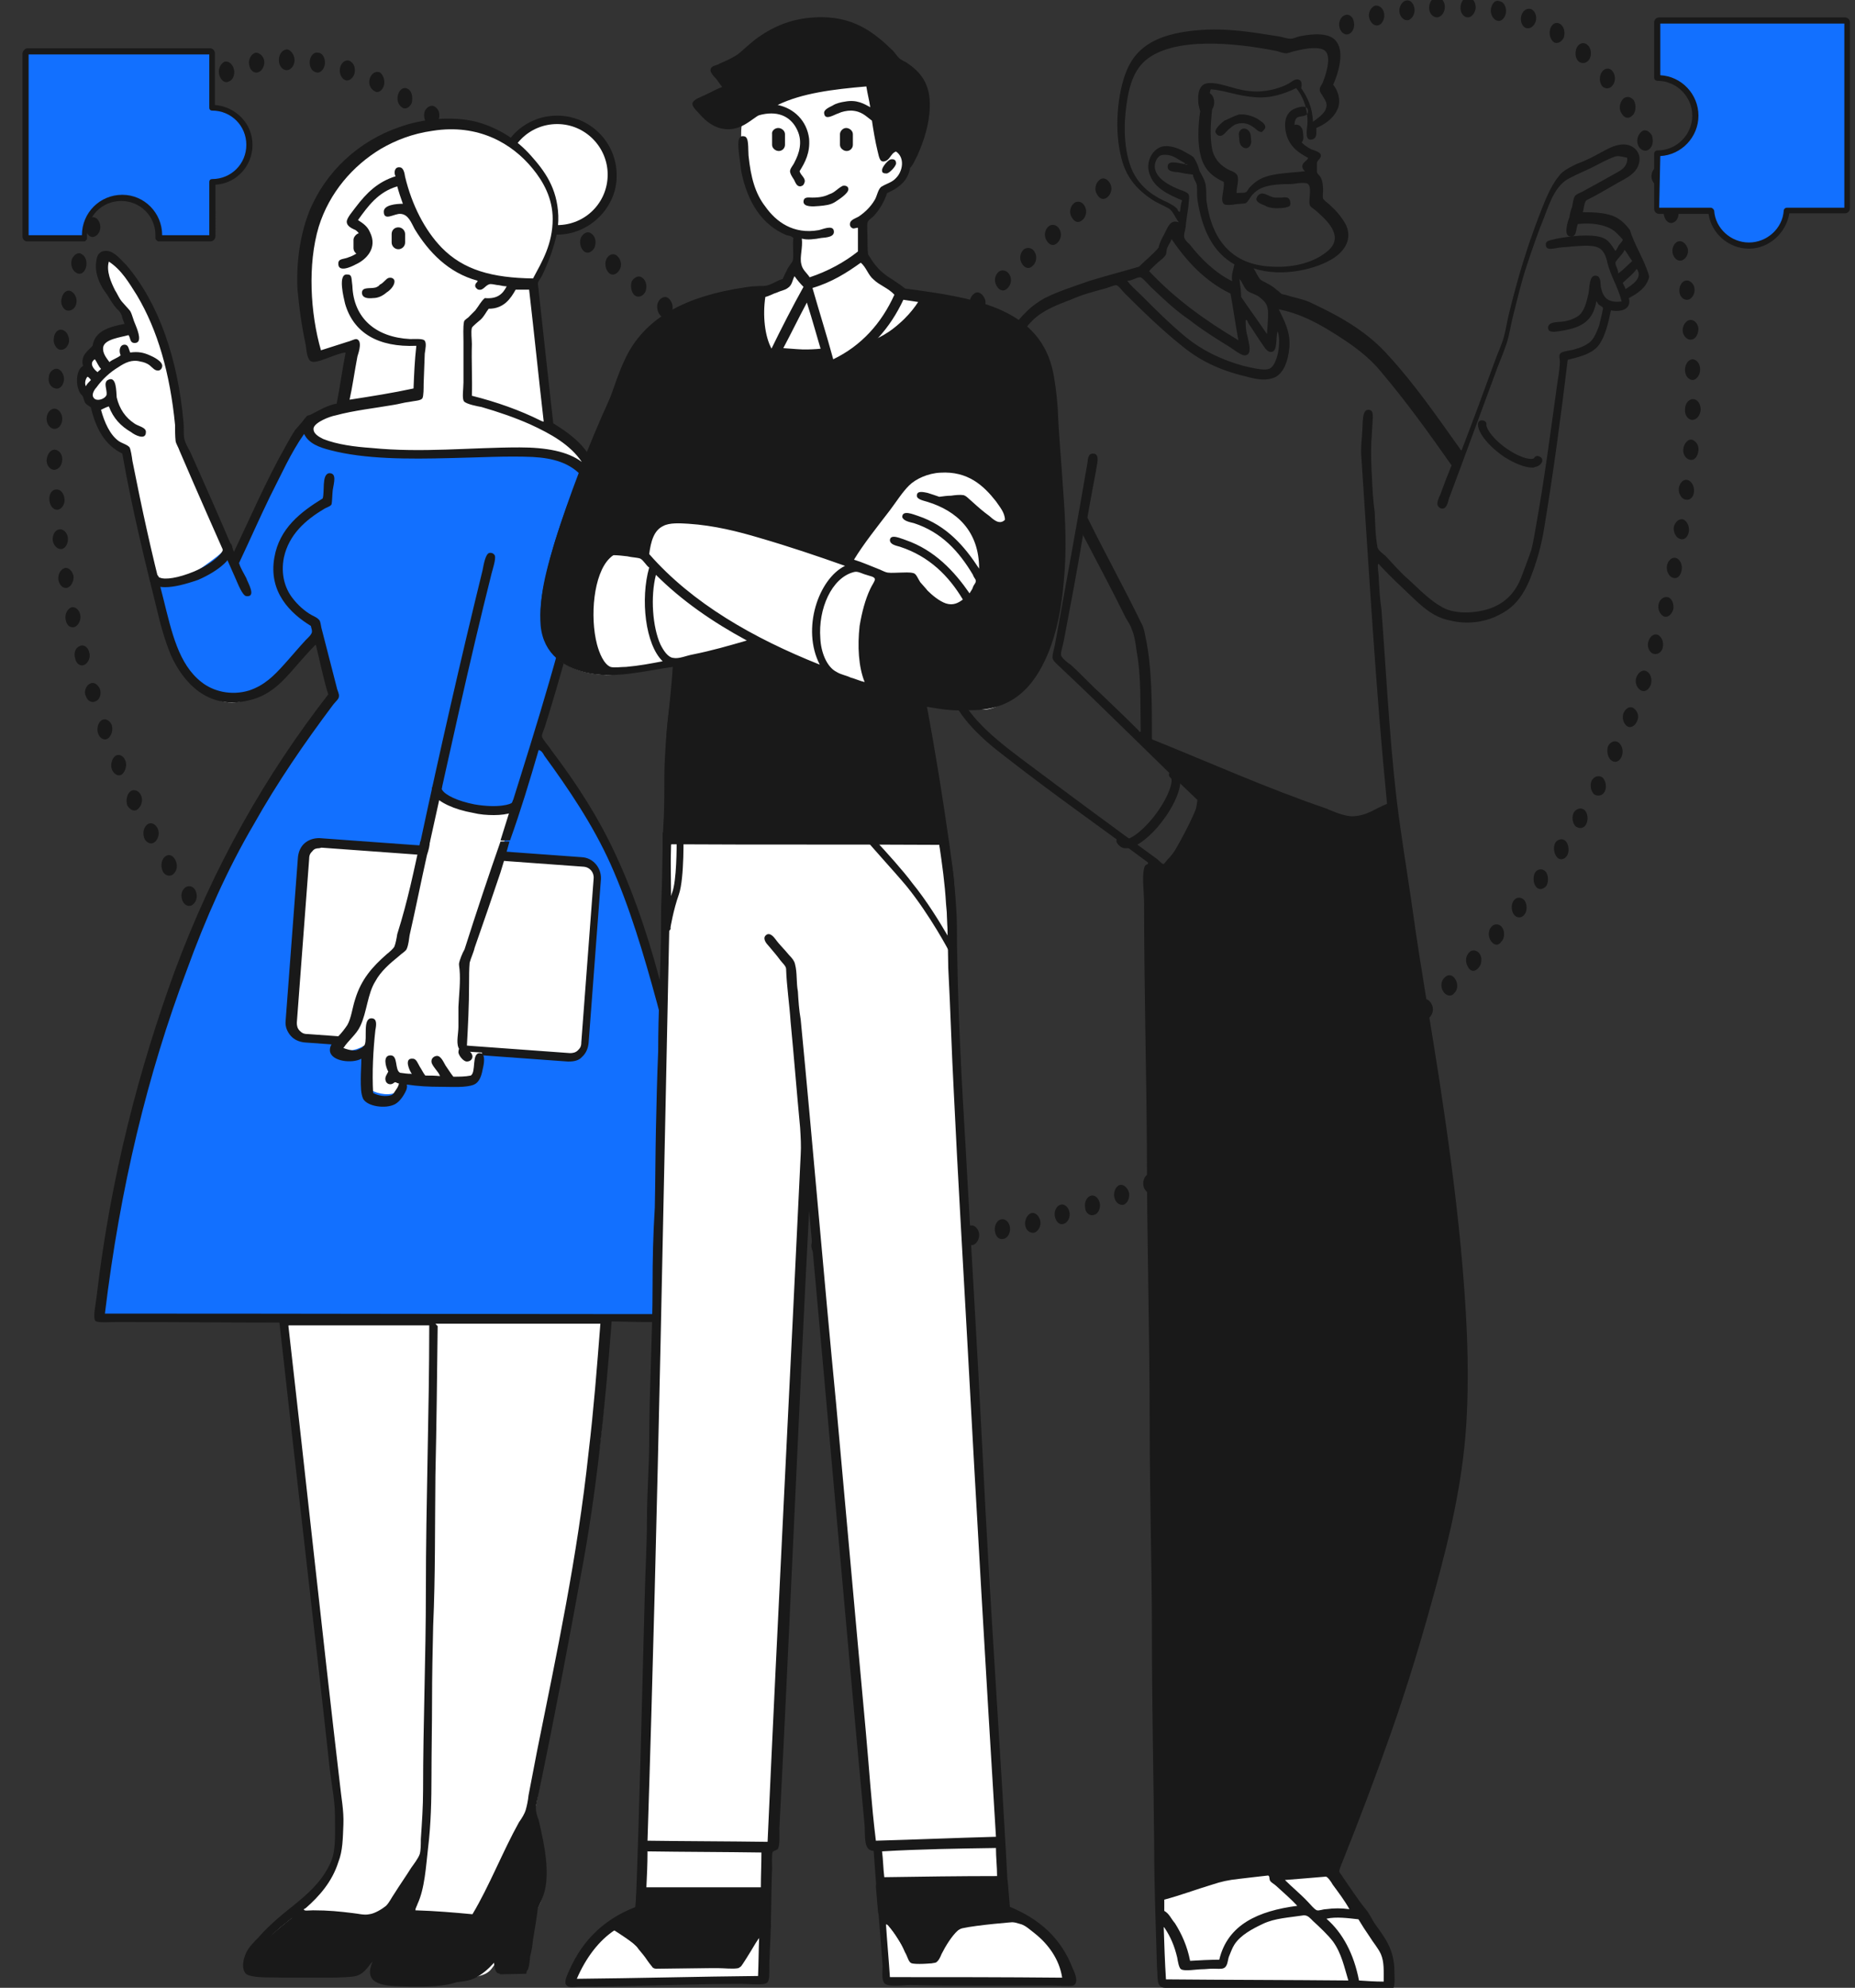 <?xml version="1.0" encoding="utf-8"?>
<!-- Generator: Adobe Illustrator 25.0.0, SVG Export Plug-In . SVG Version: 6.00 Build 0)  -->
<!DOCTYPE svg PUBLIC "-//W3C//DTD SVG 1.1//EN" "http://www.w3.org/Graphics/SVG/1.1/DTD/svg11.dtd">
<svg version="1.1" id="Capa_1" xmlns:x="http://ns.adobe.com/Extensibility/1.0/" xmlns:i="http://ns.adobe.com/AdobeIllustrator/10.0/" xmlns:graph="http://ns.adobe.com/Graphs/1.0/"
	 xmlns="http://www.w3.org/2000/svg" xmlns:xlink="http://www.w3.org/1999/xlink" x="0px" y="0px" viewBox="0 0 330.6 354.1"
	 enable-background="new 0 0 330.6 354.1" xml:space="preserve">
<rect x="0" y="0" width="330.6" height="354.1" fill="#333333" stroke="none"/>
<g>
	<g>
		<g>
			<g>
				<g>
					<path fill="#191919" d="M71.5,197.1c0.4-0.8,1.2-1.2,1.8-0.8c0.6,0.5,0.9,1.5,0.6,2.4c-0.4,0.8-1.2,1.2-1.8,0.8
						C71.4,199.1,71.1,198,71.5,197.1z"/>
				</g>
			</g>
		</g>
		<g>
			<g>
				<g>
					<path fill="#191919" d="M66.7,193.8c0.4-0.8,1.2-1.2,1.8-0.7c0.6,0.5,0.9,1.5,0.5,2.4s-1.2,1.2-1.9,0.7
						C66.5,195.8,66.3,194.6,66.7,193.8z"/>
				</g>
			</g>
		</g>
		<g>
			<g>
				<g>
					<path fill="#191919" d="M62,190.2c0.4-0.8,1.3-1.2,1.9-0.6c0.6,0.5,0.8,1.5,0.5,2.5c-0.4,0.8-1.3,1.2-1.9,0.6
						C61.8,192.1,61.5,191.1,62,190.2z"/>
				</g>
			</g>
		</g>
		<g>
			<g>
				<g>
					<path fill="#191919" d="M57.4,186.3c0.5-0.8,1.3-1.1,1.9-0.5c0.6,0.6,0.8,1.7,0.4,2.5c-0.4,0.8-1.3,1.1-1.9,0.5
						C57.1,188.2,56.9,187.1,57.4,186.3z"/>
				</g>
			</g>
		</g>
		<g>
			<g>
				<g>
					<path fill="#191919" d="M52.8,182.3c0.5-0.8,1.3-0.9,1.9-0.4c0.6,0.6,0.8,1.7,0.4,2.5c-0.5,0.8-1.3,1.1-1.9,0.5
						C52.5,184.3,52.4,183.1,52.8,182.3z"/>
				</g>
			</g>
		</g>
		<g>
			<g>
				<g>
					<path fill="#191919" d="M48.5,178c0.5-0.8,1.4-0.9,1.9-0.4c0.6,0.6,0.7,1.7,0.3,2.5c-0.5,0.8-1.4,0.9-1.9,0.4
						C48.1,179.8,48.1,178.7,48.5,178z"/>
				</g>
			</g>
		</g>
		<g>
			<g>
				<g>
					<path fill="#191919" d="M44.3,173.4c0.5-0.7,1.4-0.8,1.9-0.2c0.5,0.6,0.6,1.8,0.2,2.5c-0.5,0.7-1.4,0.8-1.9,0.2
						C43.9,175.3,43.8,174.1,44.3,173.4z"/>
				</g>
			</g>
		</g>
		<g>
			<g>
				<g>
					<path fill="#191919" d="M40.3,168.7c0.5-0.7,1.4-0.7,1.9-0.1c0.5,0.6,0.6,1.8,0.1,2.5c-0.5,0.7-1.4,0.8-2,0.1
						C39.7,170.6,39.7,169.4,40.3,168.7z"/>
				</g>
			</g>
		</g>
		<g>
			<g>
				<g>
					<path fill="#191919" d="M36.4,163.6c0.5-0.7,1.4-0.7,1.9,0c0.5,0.7,0.5,1.8,0,2.5c-0.5,0.7-1.4,0.7-1.9,0
						C35.9,165.4,35.9,164.3,36.4,163.6z"/>
				</g>
			</g>
		</g>
		<g>
			<g>
				<g>
					<path fill="#191919" d="M32.8,158.3c0.5-0.6,1.4-0.6,1.9,0.1c0.5,0.7,0.5,1.9-0.1,2.5c-0.5,0.7-1.4,0.6-1.9-0.1
						C32.2,160,32.2,158.9,32.8,158.3z"/>
				</g>
			</g>
		</g>
		<g>
			<g>
				<g>
					<path fill="#191919" d="M29.3,152.7c0.6-0.6,1.4-0.5,1.9,0.4s0.4,1.9-0.2,2.5c-0.5,0.6-1.4,0.5-1.9-0.2
						C28.6,154.5,28.7,153.3,29.3,152.7z"/>
				</g>
			</g>
		</g>
		<g>
			<g>
				<g>
					<path fill="#191919" d="M26.1,147c0.6-0.6,1.4-0.4,1.9,0.4c0.5,0.8,0.3,1.9-0.3,2.5c-0.6,0.6-1.4,0.4-1.9-0.4
						C25.4,148.7,25.5,147.6,26.1,147z"/>
				</g>
			</g>
		</g>
		<g>
			<g>
				<g>
					<path fill="#191919" d="M23.2,141c0.6-0.5,1.5-0.2,1.9,0.6c0.4,0.8,0.2,1.9-0.5,2.5c-0.6,0.6-1.4,0.2-1.9-0.6
						C22.4,142.7,22.6,141.5,23.2,141z"/>
				</g>
			</g>
		</g>
		<g>
			<g>
				<g>
					<path fill="#191919" d="M20.5,134.7c0.6-0.5,1.5-0.1,1.8,0.7c0.4,0.8,0.1,1.9-0.5,2.5c-0.6,0.5-1.4,0.1-1.8-0.7
						C19.6,136.4,19.9,135.2,20.5,134.7z"/>
				</g>
			</g>
		</g>
		<g>
			<g>
				<g>
					<path fill="#191919" d="M18.1,128.3c0.7-0.4,1.4,0,1.8,0.8c0.3,0.9,0,1.9-0.6,2.4c-0.6,0.5-1.5,0.1-1.8-0.8
						C17.2,129.9,17.4,128.8,18.1,128.3z"/>
				</g>
			</g>
		</g>
		<g>
			<g>
				<g>
					<path fill="#191919" d="M16,121.8c0.7-0.4,1.4,0.1,1.8,0.9c0.3,0.9,0,1.9-0.7,2.2c-0.7,0.4-1.5,0-1.8-0.9
						C14.9,123.2,15.3,122.2,16,121.8z"/>
				</g>
			</g>
		</g>
		<g>
			<g>
				<g>
					<path fill="#191919" d="M14.2,115.1c0.7-0.4,1.5,0.2,1.7,1.1c0.3,0.9-0.2,1.9-0.8,2.2c-0.7,0.4-1.5-0.1-1.7-1.1
						C13.1,116.4,13.4,115.4,14.2,115.1z"/>
				</g>
			</g>
		</g>
		<g>
			<g>
				<g>
					<path fill="#191919" d="M12.7,108.2c0.7-0.2,1.4,0.4,1.6,1.3c0.2,0.9-0.3,1.9-1,2.2c-0.7,0.2-1.4-0.2-1.6-1.3
						C11.5,109.4,12,108.5,12.7,108.2z"/>
				</g>
			</g>
		</g>
		<g>
			<g>
				<g>
					<path fill="#191919" d="M11.5,101.2c0.7-0.2,1.4,0.5,1.6,1.4c0.1,0.9-0.4,1.9-1.1,2.1c-0.7,0.2-1.4-0.4-1.6-1.4
						C10.3,102.4,10.7,101.5,11.5,101.2z"/>
				</g>
			</g>
		</g>
		<g>
			<g>
				<g>
					<path fill="#191919" d="M10.6,94.3c0.7-0.1,1.4,0.6,1.5,1.5c0.1,0.9-0.4,1.9-1.1,2c-0.7,0.1-1.4-0.5-1.6-1.5
						C9.3,95.3,9.8,94.4,10.6,94.3z"/>
				</g>
			</g>
		</g>
		<g>
			<g>
				<g>
					<path fill="#191919" d="M10,87.2c0.7-0.1,1.4,0.6,1.5,1.7c0.1,0.9-0.5,1.8-1.2,1.9c-0.7,0.1-1.4-0.6-1.5-1.7
						C8.7,88.1,9.2,87.2,10,87.2z"/>
				</g>
			</g>
		</g>
		<g>
			<g>
				<g>
					<path fill="#191919" d="M9.7,80.1c0.7,0,1.4,0.7,1.4,1.7c0,0.9-0.5,1.8-1.4,1.9c-0.7,0-1.4-0.7-1.4-1.7
						C8.4,80.9,9,80.1,9.7,80.1z"/>
				</g>
			</g>
		</g>
		<g>
			<g>
				<g>
					<path fill="#191919" d="M9.7,72.8c0.7,0,1.4,0.8,1.4,1.8s-0.6,1.8-1.4,1.8c-0.7,0-1.4-0.8-1.4-1.8C8.3,73.7,8.9,72.8,9.7,72.8z
						"/>
				</g>
			</g>
		</g>
		<g>
			<g>
				<g>
					<path fill="#191919" d="M10.2,65.7c0.7,0.1,1.3,1.1,1.2,2c-0.1,0.9-0.7,1.7-1.5,1.5c-0.7-0.1-1.4-0.9-1.2-2
						C8.7,66.3,9.5,65.6,10.2,65.7z"/>
				</g>
			</g>
		</g>
		<g>
			<g>
				<g>
					<path fill="#191919" d="M11.2,58.8c0.7,0.2,1.2,1.2,1.1,2.1c-0.2,0.9-0.8,1.5-1.6,1.4c-0.7-0.1-1.3-1.2-1.1-2.1
						C9.7,59.1,10.5,58.5,11.2,58.8z"/>
				</g>
			</g>
		</g>
		<g>
			<g>
				<g>
					<path fill="#191919" d="M12.7,51.9c0.7,0.4,1.1,1.3,0.9,2.2c-0.2,0.9-1,1.4-1.7,1.2c-0.7-0.2-1.2-1.3-0.9-2.2
						C11.2,52.1,12,51.5,12.7,51.9z"/>
				</g>
			</g>
		</g>
		<g>
			<g>
				<g>
					<path fill="#191919" d="M14.6,45.3c0.7,0.4,1,1.4,0.7,2.4s-1.1,1.3-1.7,0.9c-0.7-0.4-1.1-1.4-0.8-2.4
						C13.2,45.3,14,44.8,14.6,45.3z"/>
				</g>
			</g>
		</g>
		<g>
			<g>
				<g>
					<path fill="#191919" d="M17.2,38.9c0.6,0.5,0.9,1.5,0.5,2.4c-0.4,0.8-1.2,1.2-1.8,0.7c-0.6-0.5-0.9-1.5-0.6-2.5
						C15.6,38.8,16.4,38.4,17.2,38.9z"/>
				</g>
			</g>
		</g>
		<g>
			<g>
				<g>
					<path fill="#191919" d="M20,32.8c0.6,0.6,0.7,1.7,0.4,2.5c-0.4,0.8-1.3,1.1-1.9,0.5c-0.6-0.5-0.8-1.7-0.4-2.5
						C18.6,32.5,19.5,32.2,20,32.8z"/>
				</g>
			</g>
		</g>
		<g>
			<g>
				<g>
					<path fill="#191919" d="M23.5,27.4c0.5,0.7,0.6,1.8,0.1,2.5c-0.5,0.7-1.4,0.8-1.9,0.2c-0.6-0.6-0.6-1.8-0.2-2.6
						C22,26.7,22.9,26.7,23.5,27.4z"/>
				</g>
			</g>
		</g>
		<g>
			<g>
				<g>
					<path fill="#191919" d="M27.4,22.4c0.5,0.7,0.5,1.9-0.1,2.5c-0.5,0.7-1.4,0.6-1.9-0.1c-0.5-0.7-0.5-1.9,0.1-2.6
						C26,21.5,26.9,21.6,27.4,22.4z"/>
				</g>
			</g>
		</g>
		<g>
			<g>
				<g>
					<path fill="#191919" d="M31.8,18.2c0.4,0.8,0.3,1.9-0.4,2.5c-0.5,0.6-1.4,0.4-1.9-0.5c-0.5-0.8-0.3-1.9,0.4-2.5
						C30.5,17.1,31.4,17.3,31.8,18.2z"/>
				</g>
			</g>
		</g>
		<g>
			<g>
				<g>
					<path fill="#191919" d="M36.6,14.7c0.3,0.9,0,1.9-0.6,2.4c-0.6,0.5-1.4,0.1-1.8-0.7c-0.4-0.8-0.1-2,0.6-2.5
						C35.4,13.4,36.3,13.9,36.6,14.7z"/>
				</g>
			</g>
		</g>
		<g>
			<g>
				<g>
					<path fill="#191919" d="M41.7,12.4c0.2,0.9-0.2,1.9-0.9,2.1c-0.6,0.4-1.4-0.1-1.7-1.1c-0.3-0.9,0.1-2,0.9-2.4
						C40.7,10.8,41.5,11.4,41.7,12.4z"/>
				</g>
			</g>
		</g>
		<g>
			<g>
				<g>
					<path fill="#191919" d="M47.1,10.9c0.1,0.9-0.5,1.9-1.2,2c-0.7,0.2-1.4-0.5-1.5-1.4c-0.2-0.9,0.4-1.9,1.1-2.1
						C46.2,9.3,47,10,47.1,10.9z"/>
				</g>
			</g>
		</g>
		<g>
			<g>
				<g>
					<path fill="#191919" d="M52.5,10.7c0,0.9-0.6,1.8-1.4,1.8c-0.7,0-1.4-0.7-1.4-1.8c0-0.9,0.5-1.8,1.4-1.9
						C51.8,8.8,52.5,9.8,52.5,10.7z"/>
				</g>
			</g>
		</g>
		<g>
			<g>
				<g>
					<path fill="#191919" d="M57.9,11.4c-0.1,0.9-0.8,1.7-1.5,1.5c-0.7-0.1-1.3-0.9-1.2-2c0.1-0.9,0.7-1.7,1.5-1.5
						C57.5,9.4,58,10.4,57.9,11.4z"/>
				</g>
			</g>
		</g>
		<g>
			<g>
				<g>
					<path fill="#191919" d="M63.2,13c-0.2,0.9-1,1.5-1.6,1.3c-0.7-0.2-1.2-1.2-1-2.2c0.2-0.9,0.9-1.5,1.6-1.3
						C63,11.1,63.4,12,63.2,13z"/>
				</g>
			</g>
		</g>
		<g>
			<g>
				<g>
					<path fill="#191919" d="M68.4,15.3c-0.3,0.9-1.1,1.4-1.7,0.9c-0.7-0.4-1.1-1.3-0.8-2.2c0.3-0.9,1-1.4,1.8-1.1
						C68.3,13.3,68.7,14.4,68.4,15.3z"/>
				</g>
			</g>
		</g>
		<g>
			<g>
				<g>
					<path fill="#191919" d="M73.4,18.3c-0.4,0.9-1.2,1.3-1.8,0.8c-0.6-0.4-1-1.4-0.6-2.4c0.3-0.9,1.1-1.3,1.8-0.8
						C73.4,16.3,73.6,17.3,73.4,18.3z"/>
				</g>
			</g>
		</g>
		<g>
			<g>
				<g>
					<path fill="#191919" d="M78.1,21.5c-0.4,0.8-1.2,1.2-1.8,0.7c-0.6-0.5-0.9-1.5-0.6-2.4c0.4-0.8,1.2-1.2,1.8-0.8
						C78.3,19.5,78.5,20.5,78.1,21.5z"/>
				</g>
			</g>
		</g>
		<g>
			<g>
				<g>
					<path fill="#191919" d="M82.9,24.9c-0.4,0.8-1.2,1.2-1.9,0.7c-0.6-0.5-0.9-1.5-0.5-2.5c0.4-0.8,1.2-1.2,1.9-0.7
						C83.1,22.9,83.3,24.1,82.9,24.9z"/>
				</g>
			</g>
		</g>
		<g>
			<g>
				<g>
					<path fill="#191919" d="M87.6,28.6c-0.4,0.8-1.3,1.1-1.9,0.6c-0.6-0.5-0.8-1.5-0.5-2.5c0.4-0.8,1.3-1.2,1.9-0.6
						C87.8,26.6,88,27.7,87.6,28.6z"/>
				</g>
			</g>
		</g>
		<g>
			<g>
				<g>
					<path fill="#191919" d="M92.2,32.4c-0.5,0.8-1.3,1.1-1.9,0.6c-0.6-0.5-0.8-1.7-0.5-2.5c0.4-0.8,1.3-1.1,1.9-0.6
						C92.5,30.4,92.7,31.5,92.2,32.4z"/>
				</g>
			</g>
		</g>
		<g>
			<g>
				<g>
					<path fill="#191919" d="M96.8,36.3c-0.5,0.8-1.3,1.1-1.9,0.5s-0.8-1.7-0.4-2.5s1.3-1.1,1.9-0.5C97,34.3,97.2,35.4,96.8,36.3z"
						/>
				</g>
			</g>
		</g>
		<g>
			<g>
				<g>
					<path fill="#191919" d="M101.4,40.2c-0.5,0.8-1.3,1.1-1.9,0.5c-0.6-0.6-0.8-1.7-0.4-2.5c0.5-0.8,1.3-1.1,1.9-0.5
						C101.6,38.3,101.8,39.3,101.4,40.2z"/>
				</g>
			</g>
		</g>
		<g>
			<g>
				<g>
					<path fill="#191919" d="M105.9,44.2c-0.5,0.8-1.3,1.1-1.9,0.5c-0.6-0.6-0.8-1.7-0.4-2.5c0.5-0.8,1.3-1.1,1.9-0.5
						C106.2,42.2,106.3,43.4,105.9,44.2z"/>
				</g>
			</g>
		</g>
		<g>
			<g>
				<g>
					<path fill="#191919" d="M110.4,48.1c-0.5,0.8-1.3,1.1-1.9,0.5c-0.6-0.6-0.8-1.7-0.4-2.5s1.3-1.1,1.9-0.5
						C110.7,46.2,110.9,47.3,110.4,48.1z"/>
				</g>
			</g>
		</g>
		<g>
			<g>
				<g>
					<path fill="#191919" d="M115,52c-0.4,0.8-1.3,1.1-1.9,0.6c-0.6-0.5-0.8-1.7-0.5-2.5c0.5-0.8,1.3-1.1,1.9-0.6
						C115.2,50,115.4,51.2,115,52z"/>
				</g>
			</g>
		</g>
		<g>
			<g>
				<g>
					<path fill="#191919" d="M119.7,55.7c-0.4,0.8-1.2,1.2-1.9,0.6c-0.6-0.5-0.9-1.7-0.5-2.5c0.4-0.8,1.3-1.2,1.9-0.6
						C119.8,53.7,120.1,54.8,119.7,55.7z"/>
				</g>
			</g>
		</g>
		<g>
			<g>
				<g>
					<path fill="#191919" d="M124.4,59.1c-0.4,0.8-1.2,1.2-1.8,0.7c-0.7-0.5-0.9-1.5-0.5-2.5c0.4-0.8,1.2-1.2,1.8-0.7
						C124.5,57.1,124.8,58.2,124.4,59.1z"/>
				</g>
			</g>
		</g>
		<g>
			<g>
				<g>
					<path fill="#191919" d="M129.4,62.2c-0.3,0.9-1.1,1.3-1.8,0.9s-1-1.5-0.6-2.4c0.4-0.9,1.1-1.3,1.8-0.8
						C129.4,60.2,129.6,61.2,129.4,62.2z"/>
				</g>
			</g>
		</g>
		<g>
			<g>
				<g>
					<path fill="#191919" d="M134.4,64.7c-0.3,0.9-1,1.4-1.7,1.2c-0.7-0.4-1.1-1.4-0.8-2.4c0.3-0.9,1.1-1.4,1.7-1.1
						C134.3,62.7,134.7,63.7,134.4,64.7z"/>
				</g>
			</g>
		</g>
		<g>
			<g>
				<g>
					<path fill="#191919" d="M139.8,66.4c-0.2,0.9-0.9,1.7-1.6,1.4c-0.7-0.2-1.2-1.2-1-2.1c0.2-0.9,0.9-1.5,1.6-1.3
						C139.4,64.6,139.9,65.5,139.8,66.4z"/>
				</g>
			</g>
		</g>
		<g>
			<g>
				<g>
					<path fill="#191919" d="M145.2,67.3c0,0.9-0.7,1.8-1.4,1.7c-0.8,0-1.4-1.1-1.3-2c0.1-0.9,0.7-1.7,1.4-1.5
						C144.6,65.4,145.2,66.3,145.2,67.3z"/>
				</g>
			</g>
		</g>
		<g>
			<g>
				<g>
					<path fill="#191919" d="M150.6,67c0.1,0.9-0.5,1.9-1.3,2c-0.8,0.1-1.4-0.7-1.4-1.7c0-1.1,0.5-1.8,1.3-1.9
						C149.8,65.3,150.5,66,150.6,67z"/>
				</g>
			</g>
		</g>
		<g>
			<g>
				<g>
					<path fill="#191919" d="M155.9,65.6c0.2,0.9-0.3,1.9-1,2.2c-0.7,0.2-1.5-0.4-1.6-1.3c-0.2-0.9,0.4-1.9,1-2.1
						C154.9,64.1,155.7,64.7,155.9,65.6z"/>
				</g>
			</g>
		</g>
		<g>
			<g>
				<g>
					<path fill="#191919" d="M161,63.1c0.3,0.9,0,2-0.7,2.4c-0.7,0.4-1.5-0.1-1.8-1.1c-0.3-0.9,0.1-1.9,0.7-2.2
						C159.9,61.8,160.7,62.3,161,63.1z"/>
				</g>
			</g>
		</g>
		<g>
			<g>
				<g>
					<path fill="#191919" d="M166,60.2c0.4,0.8,0.1,2-0.6,2.4c-0.7,0.5-1.5,0.1-1.8-0.8c-0.4-0.9-0.1-2,0.6-2.4
						C164.8,58.9,165.6,59.2,166,60.2z"/>
				</g>
			</g>
		</g>
		<g>
			<g>
				<g>
					<path fill="#191919" d="M170.8,56.6c0.4,0.8,0.2,1.9-0.5,2.5c-0.6,0.5-1.5,0.2-1.9-0.7c-0.4-0.8-0.2-2,0.5-2.5
						C169.5,55.6,170.3,55.8,170.8,56.6z"/>
				</g>
			</g>
		</g>
		<g>
			<g>
				<g>
					<path fill="#191919" d="M175.4,53c0.5,0.8,0.2,1.9-0.5,2.5c-0.6,0.6-1.4,0.2-1.9-0.6c-0.4-0.8-0.2-1.9,0.5-2.5
						C174.1,51.8,174.9,52.1,175.4,53z"/>
				</g>
			</g>
		</g>
		<g>
			<g>
				<g>
					<path fill="#191919" d="M179.9,48.9c0.5,0.8,0.3,1.9-0.4,2.5c-0.6,0.6-1.4,0.4-1.9-0.5s-0.3-1.9,0.4-2.5
						C178.6,48,179.4,48.1,179.9,48.9z"/>
				</g>
			</g>
		</g>
		<g>
			<g>
				<g>
					<path fill="#191919" d="M184.4,44.9c0.5,0.8,0.3,1.9-0.4,2.5c-0.6,0.6-1.4,0.4-1.9-0.5c-0.5-0.8-0.3-1.9,0.4-2.5
						C183.1,44,184,44.1,184.4,44.9z"/>
				</g>
			</g>
		</g>
		<g>
			<g>
				<g>
					<path fill="#191919" d="M188.8,40.8c0.5,0.8,0.3,1.9-0.4,2.5c-0.6,0.6-1.4,0.4-1.9-0.5c-0.5-0.8-0.3-1.9,0.4-2.5
						C187.6,39.8,188.4,40.1,188.8,40.8z"/>
				</g>
			</g>
		</g>
		<g>
			<g>
				<g>
					<path fill="#191919" d="M193.3,36.7c0.5,0.8,0.3,1.9-0.4,2.5s-1.4,0.4-1.9-0.5c-0.5-0.8-0.3-1.9,0.4-2.5
						C192,35.7,192.9,35.9,193.3,36.7z"/>
				</g>
			</g>
		</g>
		<g>
			<g>
				<g>
					<path fill="#191919" d="M197.8,32.6c0.5,0.8,0.3,1.9-0.4,2.5s-1.4,0.4-1.9-0.5c-0.5-0.8-0.3-1.9,0.4-2.5
						C196.5,31.5,197.3,31.8,197.8,32.6z"/>
				</g>
			</g>
		</g>
		<g>
			<g>
				<g>
					<path fill="#191919" d="M216.2,17.3c0.4,0.8,0.2,2-0.5,2.5c-0.6,0.5-1.4,0.2-1.9-0.7c-0.4-0.8-0.2-1.9,0.5-2.5
						C214.9,16.2,215.9,16.5,216.2,17.3z"/>
				</g>
			</g>
		</g>
		<g>
			<g>
				<g>
					<path fill="#191919" d="M241.3,4c0.2,0.9-0.3,1.9-1,2.1c-0.7,0.2-1.4-0.4-1.6-1.3c-0.2-0.9,0.3-1.9,1-2.1
						C240.4,2.4,241.2,3,241.3,4z"/>
				</g>
			</g>
		</g>
		<g>
			<g>
				<g>
					<path fill="#191919" d="M246.7,2.5c0.1,0.9-0.4,1.9-1.1,2c-0.7,0.2-1.4-0.5-1.6-1.4c-0.2-0.9,0.4-1.9,1.1-2.1
						C245.9,0.9,246.6,1.6,246.7,2.5z"/>
				</g>
			</g>
		</g>
		<g>
			<g>
				<g>
					<path fill="#191919" d="M252.1,1.6c0.1,0.9-0.5,1.9-1.2,2c-0.7,0.1-1.4-0.6-1.5-1.5s0.5-1.9,1.2-2C251.4-0.1,252,0.7,252.1,1.6
						z"/>
				</g>
			</g>
		</g>
		<g>
			<g>
				<g>
					<path fill="#191919" d="M257.5,1.2c0,0.9-0.5,1.8-1.4,1.9c-0.7,0-1.4-0.7-1.4-1.7c0-0.9,0.5-1.8,1.4-1.9
						C256.9-0.5,257.5,0.3,257.5,1.2z"/>
				</g>
			</g>
		</g>
		<g>
			<g>
				<g>
					<path fill="#191919" d="M263,1.4c-0.1,0.9-0.7,1.7-1.4,1.7s-1.4-0.8-1.3-1.8c0-0.9,0.6-1.8,1.4-1.8C262.5-0.4,263,0.4,263,1.4z
						"/>
				</g>
			</g>
		</g>
		<g>
			<g>
				<g>
					<path fill="#191919" d="M268.4,2.2c-0.1,0.9-0.8,1.7-1.5,1.5c-0.7-0.1-1.3-1.1-1.2-2s0.7-1.8,1.5-1.5
						C268,0.3,268.5,1.2,268.4,2.2z"/>
				</g>
			</g>
		</g>
		<g>
			<g>
				<g>
					<path fill="#191919" d="M273.7,3.8c-0.3,0.9-1,1.4-1.7,1.2s-1.1-1.2-0.9-2.1s0.9-1.5,1.7-1.3C273.5,1.8,274,2.9,273.7,3.8z"/>
				</g>
			</g>
		</g>
		<g>
			<g>
				<g>
					<path fill="#191919" d="M278.7,6.7c-0.4,0.8-1.2,1.2-1.8,0.8c-0.6-0.5-0.9-1.4-0.6-2.4c0.3-0.9,1.1-1.3,1.8-0.8
						C278.7,4.7,279,5.7,278.7,6.7z"/>
				</g>
			</g>
		</g>
		<g>
			<g>
				<g>
					<path fill="#191919" d="M283.3,10.5c-0.5,0.8-1.3,0.9-1.9,0.5c-0.6-0.5-0.8-1.5-0.4-2.5c0.4-0.8,1.3-1.1,1.9-0.5
						C283.6,8.5,283.7,9.8,283.3,10.5z"/>
				</g>
			</g>
		</g>
		<g>
			<g>
				<g>
					<path fill="#191919" d="M287.4,15.2c-0.5,0.7-1.4,0.7-1.9,0.1c-0.5-0.7-0.5-1.8,0-2.5c0.5-0.7,1.4-0.8,1.9-0.1
						C287.9,13.3,288,14.5,287.4,15.2z"/>
				</g>
			</g>
		</g>
		<g>
			<g>
				<g>
					<path fill="#191919" d="M290.9,20.6c-0.6,0.6-1.4,0.5-1.9-0.4c-0.5-0.7-0.4-1.8,0.2-2.5c0.5-0.6,1.4-0.6,2,0.2
						C291.7,18.9,291.5,20.1,290.9,20.6z"/>
				</g>
			</g>
		</g>
		<g>
			<g>
				<g>
					<path fill="#191919" d="M293.9,26.6c-0.6,0.5-1.5,0.2-1.9-0.6c-0.4-0.8-0.2-1.9,0.5-2.5c0.6-0.6,1.4-0.2,1.9,0.6
						C294.7,25,294.6,26.1,293.9,26.6z"/>
				</g>
			</g>
		</g>
		<g>
			<g>
				<g>
					<path fill="#191919" d="M296.3,33c-0.7,0.4-1.4,0-1.8-0.8c-0.4-0.8-0.1-1.9,0.6-2.4c0.6-0.5,1.5-0.1,1.9,0.8
						C297.4,31.4,297,32.6,296.3,33z"/>
				</g>
			</g>
		</g>
		<g>
			<g>
				<g>
					<path fill="#191919" d="M298.3,39.6c-0.7,0.4-1.5-0.2-1.7-1.1c-0.3-0.9,0.2-1.9,0.8-2.2c0.7-0.4,1.4,0.1,1.7,1.1
						C299.3,38.3,299,39.3,298.3,39.6z"/>
				</g>
			</g>
		</g>
		<g>
			<g>
				<g>
					<path fill="#191919" d="M299.7,46.4c-0.7,0.2-1.4-0.4-1.6-1.3c-0.2-0.9,0.3-1.9,1-2.1c0.7-0.2,1.4,0.4,1.7,1.3
						C301,45.3,300.4,46.2,299.7,46.4z"/>
				</g>
			</g>
		</g>
		<g>
			<g>
				<g>
					<path fill="#191919" d="M300.8,53.4c-0.7,0.1-1.4-0.5-1.5-1.4c-0.1-0.9,0.4-1.9,1.1-2c0.7-0.2,1.5,0.5,1.6,1.4
						C302.1,52.4,301.5,53.3,300.8,53.4z"/>
				</g>
			</g>
		</g>
		<g>
			<g>
				<g>
					<path fill="#191919" d="M301.4,60.5c-0.7,0.1-1.4-0.6-1.5-1.5c-0.1-0.9,0.5-1.9,1.3-2c0.7-0.1,1.4,0.6,1.5,1.5
						C302.7,59.6,302.1,60.5,301.4,60.5z"/>
				</g>
			</g>
		</g>
		<g>
			<g>
				<g>
					<path fill="#191919" d="M301.7,67.7c-0.7,0-1.4-0.7-1.4-1.8c0-0.9,0.5-1.8,1.3-1.9c0.7,0,1.4,0.7,1.4,1.8
						C303,66.8,302.4,67.6,301.7,67.7z"/>
				</g>
			</g>
		</g>
		<g>
			<g>
				<g>
					<path fill="#191919" d="M301.6,74.8c-0.7,0-1.4-0.8-1.3-1.9c0-0.9,0.6-1.8,1.4-1.8s1.4,0.8,1.4,1.9
						C303,74.1,302.3,74.8,301.6,74.8z"/>
				</g>
			</g>
		</g>
		<g>
			<g>
				<g>
					<path fill="#191919" d="M301.2,81.9c-0.7-0.1-1.3-0.9-1.2-1.9c0.1-0.9,0.7-1.7,1.4-1.7c0.7,0.1,1.4,0.9,1.3,1.9
						C302.6,81.4,301.9,82.1,301.2,81.9z"/>
				</g>
			</g>
		</g>
		<g>
			<g>
				<g>
					<path fill="#191919" d="M300.4,89c-0.7-0.1-1.3-1.1-1.2-2c0.1-0.9,0.8-1.7,1.5-1.5c0.7,0.1,1.3,1.1,1.2,2
						C301.9,88.5,301.2,89.2,300.4,89z"/>
				</g>
			</g>
		</g>
		<g>
			<g>
				<g>
					<path fill="#191919" d="M299.4,96c-0.7-0.2-1.2-1.2-1.1-2.1c0.2-0.9,0.9-1.5,1.6-1.4c0.7,0.2,1.2,1.2,1.1,2.1
						C300.9,95.6,300.2,96.3,299.4,96z"/>
				</g>
			</g>
		</g>
		<g>
			<g>
				<g>
					<path fill="#191919" d="M298.1,102.9c-0.7-0.2-1.2-1.3-1-2.2c0.2-0.9,0.9-1.5,1.6-1.3c0.7,0.2,1.2,1.2,1,2.2
						C299.5,102.7,298.8,103.2,298.1,102.9z"/>
				</g>
			</g>
		</g>
		<g>
			<g>
				<g>
					<path fill="#191919" d="M296.5,109.8c-0.7-0.4-1.1-1.3-0.9-2.2c0.2-0.9,1-1.4,1.7-1.2c0.7,0.2,1.1,1.3,0.9,2.2
						C297.9,109.5,297.2,110.1,296.5,109.8z"/>
				</g>
			</g>
		</g>
		<g>
			<g>
				<g>
					<path fill="#191919" d="M294.5,116.4c-0.7-0.4-1-1.4-0.7-2.2c0.3-0.9,1-1.4,1.7-1.1c0.7,0.4,1.1,1.4,0.8,2.4
						C296,116.4,295.2,116.7,294.5,116.4z"/>
				</g>
			</g>
		</g>
		<g>
			<g>
				<g>
					<path fill="#191919" d="M292.3,122.9c-0.7-0.5-1-1.5-0.6-2.4c0.4-0.8,1.1-1.3,1.8-0.9c0.7,0.4,1,1.4,0.7,2.4
						C293.8,123,293,123.4,292.3,122.9z"/>
				</g>
			</g>
		</g>
		<g>
			<g>
				<g>
					<path fill="#191919" d="M289.9,129.3c-0.6-0.5-0.9-1.5-0.5-2.4c0.4-0.8,1.2-1.2,1.8-0.7c0.7,0.5,1,1.5,0.5,2.4
						C291.3,129.4,290.5,129.8,289.9,129.3z"/>
				</g>
			</g>
		</g>
		<g>
			<g>
				<g>
					<path fill="#191919" d="M287.1,135.4c-0.6-0.5-0.8-1.7-0.5-2.5c0.4-0.8,1.3-1.1,1.9-0.6c0.6,0.5,0.9,1.5,0.5,2.5
						C288.6,135.7,287.8,136,287.1,135.4z"/>
				</g>
			</g>
		</g>
		<g>
			<g>
				<g>
					<path fill="#191919" d="M284.1,141.5c-0.6-0.6-0.8-1.7-0.4-2.5c0.5-0.8,1.3-0.9,1.9-0.5c0.6,0.6,0.8,1.7,0.4,2.5
						C285.6,141.8,284.7,141.9,284.1,141.5z"/>
				</g>
			</g>
		</g>
		<g>
			<g>
				<g>
					<path fill="#191919" d="M280.8,147.2c-0.6-0.6-0.7-1.8-0.3-2.5c0.5-0.7,1.3-0.9,1.9-0.4c0.6,0.6,0.7,1.7,0.3,2.5
						C282.3,147.6,281.5,147.7,280.8,147.2z"/>
				</g>
			</g>
		</g>
		<g>
			<g>
				<g>
					<path fill="#191919" d="M277.4,152.6c-0.5-0.7-0.6-1.8-0.2-2.5c0.5-0.7,1.4-0.8,1.9-0.2c0.5,0.6,0.6,1.8,0.2,2.5
						C278.8,153.2,277.9,153.3,277.4,152.6z"/>
				</g>
			</g>
		</g>
		<g>
			<g>
				<g>
					<path fill="#191919" d="M273.7,157.9c-0.5-0.7-0.5-1.8-0.1-2.5c0.5-0.7,1.4-0.7,1.9-0.1c0.5,0.7,0.5,1.8,0.1,2.5
						C275,158.5,274.2,158.6,273.7,157.9z"/>
				</g>
			</g>
		</g>
		<g>
			<g>
				<g>
					<path fill="#191919" d="M269.8,162.9c-0.5-0.7-0.5-1.9,0-2.5c0.5-0.7,1.4-0.6,1.9,0c0.5,0.7,0.5,1.9,0,2.5
						C271.2,163.6,270.3,163.6,269.8,162.9z"/>
				</g>
			</g>
		</g>
		<g>
			<g>
				<g>
					<path fill="#191919" d="M265.7,167.6c-0.5-0.7-0.5-1.9,0.1-2.5c0.5-0.6,1.4-0.6,1.9,0.1c0.5,0.7,0.5,1.9-0.1,2.5
						C267.1,168.5,266.3,168.5,265.7,167.6z"/>
				</g>
			</g>
		</g>
		<g>
			<g>
				<g>
					<path fill="#191919" d="M261.6,172.2c-0.5-0.8-0.4-1.9,0.2-2.5c0.5-0.6,1.4-0.5,1.9,0.2c0.5,0.7,0.4,1.9-0.2,2.5
						C262.9,173.2,262,173.1,261.6,172.2z"/>
				</g>
			</g>
		</g>
		<g>
			<g>
				<g>
					<path fill="#191919" d="M257.2,176.6c-0.5-0.8-0.4-1.9,0.3-2.5c0.6-0.6,1.4-0.5,1.9,0.4c0.5,0.8,0.4,1.9-0.3,2.5
						C258.6,177.6,257.7,177.4,257.2,176.6z"/>
				</g>
			</g>
		</g>
		<g>
			<g>
				<g>
					<path fill="#191919" d="M252.8,180.8c-0.5-0.8-0.3-1.9,0.4-2.5c0.6-0.6,1.4-0.4,1.9,0.5c0.5,0.8,0.3,1.9-0.4,2.5
						C254.1,181.7,253.3,181.6,252.8,180.8z"/>
				</g>
			</g>
		</g>
		<g>
			<g>
				<g>
					<path fill="#191919" d="M248.3,184.7c-0.4-0.8-0.2-1.9,0.5-2.5c0.6-0.5,1.4-0.4,1.9,0.5c0.5,0.8,0.3,2-0.4,2.5
						C249.6,185.7,248.7,185.5,248.3,184.7z"/>
				</g>
			</g>
		</g>
		<g>
			<g>
				<g>
					<path fill="#191919" d="M243.6,188.5c-0.4-0.8-0.2-1.9,0.5-2.5c0.6-0.5,1.4-0.2,1.9,0.6c0.4,0.8,0.2,1.9-0.5,2.5
						C244.9,189.6,244,189.3,243.6,188.5z"/>
				</g>
			</g>
		</g>
		<g>
			<g>
				<g>
					<path fill="#191919" d="M238.9,192c-0.4-0.8-0.1-2,0.5-2.5c0.6-0.5,1.4-0.2,1.8,0.7c0.4,0.8,0.2,2-0.5,2.5
						C240.1,193.2,239.3,192.8,238.9,192z"/>
				</g>
			</g>
		</g>
		<g>
			<g>
				<g>
					<path fill="#191919" d="M234.1,195.3c-0.4-0.8-0.1-2,0.5-2.4c0.6-0.5,1.4-0.1,1.8,0.7c0.4,0.8,0.1,2-0.5,2.4
						C235.3,196.6,234.5,196.3,234.1,195.3z"/>
				</g>
			</g>
		</g>
		<g>
			<g>
				<g>
					<path fill="#191919" d="M229.2,198.5c-0.4-0.9,0-2,0.6-2.4c0.6-0.5,1.4,0,1.8,0.8s0.1,2-0.6,2.4
						C230.3,199.7,229.5,199.3,229.2,198.5z"/>
				</g>
			</g>
		</g>
		<g>
			<g>
				<g>
					<path fill="#191919" d="M224.3,201.5c-0.3-0.9,0-2,0.7-2.4s1.5,0,1.8,0.9c0.3,0.9,0,1.9-0.7,2.4
						C225.3,202.8,224.5,202.3,224.3,201.5z"/>
				</g>
			</g>
		</g>
		<g>
			<g>
				<g>
					<path fill="#191919" d="M219.2,204.2c-0.3-0.9,0.1-1.9,0.7-2.4c0.7-0.4,1.4,0.1,1.8,0.9c0.3,0.9,0,2-0.7,2.4
						C220.3,205.6,219.5,205.1,219.2,204.2z"/>
				</g>
			</g>
		</g>
		<g>
			<g>
				<g>
					<path fill="#191919" d="M214.1,206.8c-0.3-0.9,0.1-1.9,0.8-2.2c0.7-0.4,1.4,0.1,1.7,1.1c0.3,0.9-0.1,2-0.8,2.4
						C215.2,208.2,214.4,207.7,214.1,206.8z"/>
				</g>
			</g>
		</g>
		<g>
			<g>
				<g>
					<path fill="#191919" d="M209,209.2c-0.3-0.9,0.1-2,0.8-2.2c0.7-0.4,1.4,0.1,1.7,1.1c0.3,0.9-0.1,2-0.8,2.2
						C210.1,210.6,209.3,210.1,209,209.2z"/>
				</g>
			</g>
		</g>
		<g>
			<g>
				<g>
					<path fill="#191919" d="M203.8,211.3c-0.2-0.9,0.2-1.9,0.9-2.2c0.7-0.2,1.4,0.2,1.7,1.2c0.3,0.9-0.2,1.9-0.9,2.2
						C204.8,212.8,204,212.2,203.8,211.3z"/>
				</g>
			</g>
		</g>
		<g>
			<g>
				<g>
					<path fill="#191919" d="M198.6,213.3c-0.2-0.9,0.2-1.9,0.9-2.2c0.7-0.2,1.4,0.4,1.7,1.3c0.2,0.9-0.2,1.9-0.9,2.2
						C199.5,214.8,198.8,214.2,198.6,213.3z"/>
				</g>
			</g>
		</g>
		<g>
			<g>
				<g>
					<path fill="#191919" d="M193.4,215.1c-0.2-0.9,0.3-1.9,1-2.1c0.7-0.2,1.4,0.4,1.6,1.3c0.2,0.9-0.3,2-1,2.1
						C194.3,216.7,193.4,216.1,193.4,215.1z"/>
				</g>
			</g>
		</g>
		<g>
			<g>
				<g>
					<path fill="#191919" d="M188,216.7c-0.2-0.9,0.3-1.9,1-2.1c0.7-0.2,1.4,0.4,1.6,1.3c0.2,0.9-0.3,1.9-1,2.1
						C188.9,218.3,188.2,217.7,188,216.7z"/>
				</g>
			</g>
		</g>
		<g>
			<g>
				<g>
					<path fill="#191919" d="M182.7,218.2c-0.1-0.9,0.4-1.9,1.1-2.1c0.7-0.2,1.4,0.5,1.6,1.4c0.2,0.9-0.4,1.9-1.1,2.1
						C183.5,219.7,182.8,219.1,182.7,218.2z"/>
				</g>
			</g>
		</g>
		<g>
			<g>
				<g>
					<path fill="#191919" d="M177.3,219.2c-0.1-0.9,0.4-1.9,1.2-2c0.7-0.1,1.4,0.5,1.5,1.5c0.1,0.9-0.4,1.9-1.2,2
						C178.1,220.9,177.4,220.3,177.3,219.2z"/>
				</g>
			</g>
		</g>
		<g>
			<g>
				<g>
					<path fill="#191919" d="M171.8,220.3c-0.1-0.9,0.5-1.9,1.2-2c0.7-0.1,1.4,0.6,1.5,1.5c0.1,0.9-0.5,1.9-1.2,2
						C172.7,221.9,171.9,221.2,171.8,220.3z"/>
				</g>
			</g>
		</g>
		<g>
			<g>
				<g>
					<path fill="#191919" d="M166.4,221c-0.1-0.9,0.5-1.9,1.2-2c0.7-0.1,1.4,0.6,1.4,1.5c0.1,0.9-0.5,1.9-1.2,2
						C167.2,222.8,166.5,222.1,166.4,221z"/>
				</g>
			</g>
		</g>
		<g>
			<g>
				<g>
					<path fill="#191919" d="M161,221.6c-0.1-0.9,0.5-1.9,1.3-1.9c0.7-0.1,1.4,0.7,1.4,1.7c0.1,0.9-0.5,1.9-1.3,1.9
						C161.7,223.2,161.1,222.5,161,221.6z"/>
				</g>
			</g>
		</g>
		<g>
			<g>
				<g>
					<path fill="#191919" d="M155.6,221.8c0-0.9,0.5-1.8,1.3-1.9c0.7,0,1.4,0.7,1.4,1.8c0,0.9-0.5,1.8-1.3,1.9
						C156.2,223.6,155.6,222.9,155.6,221.8z"/>
				</g>
			</g>
		</g>
		<g>
			<g>
				<g>
					<path fill="#191919" d="M150.2,222.1c0-0.9,0.6-1.8,1.4-1.8c0.7,0,1.4,0.7,1.4,1.8c0,0.9-0.6,1.9-1.4,1.8
						C150.8,223.8,150.2,223,150.2,222.1z"/>
				</g>
			</g>
		</g>
		<g>
			<g>
				<g>
					<path fill="#191919" d="M144.6,221.9c0-0.9,0.6-1.8,1.4-1.8c0.7,0,1.4,0.8,1.4,1.8c0,0.9-0.6,1.8-1.4,1.8
						C145.3,223.7,144.6,222.9,144.6,221.9z"/>
				</g>
			</g>
		</g>
		<g>
			<g>
				<g>
					<path fill="#191919" d="M139.2,221.6c0.1-0.9,0.7-1.8,1.4-1.7c0.7,0,1.4,0.9,1.3,1.9c0,0.9-0.6,1.8-1.4,1.7
						C139.8,223.4,139.2,222.5,139.2,221.6z"/>
				</g>
			</g>
		</g>
		<g>
			<g>
				<g>
					<path fill="#191919" d="M133.8,221c0.1-0.9,0.7-1.7,1.4-1.7c0.7,0.1,1.3,0.9,1.3,1.9c-0.1,0.9-0.7,1.7-1.4,1.7
						C134.3,222.9,133.7,222.1,133.8,221z"/>
				</g>
			</g>
		</g>
		<g>
			<g>
				<g>
					<path fill="#191919" d="M128.4,220.3c0.1-0.9,0.7-1.7,1.5-1.5c0.7,0.1,1.3,0.9,1.2,1.9c-0.1,0.9-0.7,1.7-1.5,1.7
						C128.8,222.2,128.3,221.2,128.4,220.3z"/>
				</g>
			</g>
		</g>
		<g>
			<g>
				<g>
					<path fill="#191919" d="M123,219.3c0.1-0.9,0.8-1.7,1.5-1.5c0.7,0.1,1.3,1.1,1.2,2c-0.1,0.9-0.8,1.7-1.5,1.5
						C123.4,221.2,122.9,220.3,123,219.3z"/>
				</g>
			</g>
		</g>
		<g>
			<g>
				<g>
					<path fill="#191919" d="M117.6,218c0.2-0.9,0.8-1.7,1.6-1.4c0.7,0.2,1.3,1.1,1.1,2.1c-0.1,0.9-0.8,1.7-1.6,1.4
						C118,219.9,117.4,219,117.6,218z"/>
				</g>
			</g>
		</g>
		<g>
			<g>
				<g>
					<path fill="#191919" d="M112.3,216.6c0.2-0.9,0.9-1.5,1.6-1.3c0.7,0.2,1.2,1.2,1.1,2.1c-0.2,0.9-0.9,1.7-1.6,1.4
						C112.6,218.5,112.1,217.6,112.3,216.6z"/>
				</g>
			</g>
		</g>
		<g>
			<g>
				<g>
					<path fill="#191919" d="M107,215c0.2-0.9,0.9-1.5,1.6-1.3s1.2,1.2,1,2.1c-0.2,0.9-0.9,1.5-1.6,1.3
						C107.2,216.9,106.8,215.9,107,215z"/>
				</g>
			</g>
		</g>
		<g>
			<g>
				<g>
					<path fill="#191919" d="M101.7,213.1c0.2-0.9,1-1.5,1.7-1.2c0.7,0.2,1.2,1.3,0.9,2.2c-0.2,0.9-1,1.5-1.7,1.2
						C101.9,215,101.5,214,101.7,213.1z"/>
				</g>
			</g>
		</g>
		<g>
			<g>
				<g>
					<path fill="#191919" d="M96.6,210.9c0.3-0.9,1-1.4,1.7-1.2c0.7,0.4,1.1,1.3,0.9,2.2c-0.2,0.9-1,1.4-1.7,1.2
						C96.7,212.9,96.3,211.9,96.6,210.9z"/>
				</g>
			</g>
		</g>
		<g>
			<g>
				<g>
					<path fill="#191919" d="M91.3,208.7c0.3-0.9,1.1-1.4,1.7-1.1c0.7,0.4,1.1,1.3,0.8,2.2c-0.3,0.9-1,1.4-1.7,1.1
						C91.5,210.6,91.2,209.6,91.3,208.7z"/>
				</g>
			</g>
		</g>
		<g>
			<g>
				<g>
					<path fill="#191919" d="M86.3,206.1c0.3-0.9,1.1-1.4,1.8-1.1s1,1.4,0.8,2.4c-0.3,0.9-1.1,1.4-1.8,1.1
						C86.4,208,86,207,86.3,206.1z"/>
				</g>
			</g>
		</g>
		<g>
			<g>
				<g>
					<path fill="#191919" d="M81.3,203.2c0.3-0.9,1.1-1.3,1.8-0.9c0.7,0.4,1,1.4,0.7,2.4c-0.3,0.9-1.1,1.3-1.8,0.9
						C81.3,205.3,80.9,204.2,81.3,203.2z"/>
				</g>
			</g>
		</g>
		<g>
			<g>
				<g>
					<path fill="#191919" d="M76.3,200.4c0.4-0.9,1.2-1.3,1.8-0.9c0.7,0.4,1,1.4,0.6,2.4c-0.3,0.9-1.1,1.3-1.8,0.9
						C76.2,202.3,76,201.2,76.3,200.4z"/>
				</g>
			</g>
		</g>
	</g>
</g>
<g>
	<g>
		<path fill-rule="evenodd" clip-rule="evenodd" fill="#1270FF" d="M37.9,19.2V9.5c0-0.2-0.2-0.3-0.3-0.3H4.9
			c-0.2,0-0.3,0.2-0.3,0.3V42c0,0.2,0.2,0.3,0.3,0.3h10.2c0-0.2,0-0.4,0-0.5c0-3.7,3-6.6,6.6-6.6c3.7,0,6.6,3,6.6,6.6
			c0,0.2,0,0.4,0,0.5h9.2c0.2,0,0.3-0.2,0.3-0.3v-9.6c3.7,0,6.6-3,6.6-6.6C44.5,22.2,41.5,19.2,37.9,19.2z"/>
	</g>
	<g>
		<path fill="#191919" d="M37.5,43h-9.2c-0.2,0-0.3-0.1-0.4-0.2c-0.1-0.1-0.2-0.2-0.2-0.4s0-0.3,0-0.5c0-3.4-2.7-6.1-6.1-6.1
			s-6.1,2.7-6.1,6.1c0,0.2,0,0.3,0,0.5c0,0.2,0,0.3-0.2,0.4C15.3,42.9,15.2,43,15,43H4.8C4.4,43,4,42.6,4,42.1V9.5
			C4.1,9,4.5,8.6,4.9,8.6h32.5c0.5,0,0.9,0.4,0.9,0.9v9.2C42,19,45,22,45,25.8s-2.9,6.9-6.6,7.1V42C38.4,42.6,38,43,37.5,43z
			 M28.9,41.9h8.4v-9.5c0-0.3,0.2-0.5,0.5-0.5c3.4,0,6.1-2.7,6.1-6.1s-2.7-6.1-6.1-6.1c-0.3,0-0.5-0.2-0.5-0.5V9.7H5.1v32.2h9.5
			c0-4,3.2-7.2,7.2-7.2C25.7,34.7,28.9,37.9,28.9,41.9L28.9,41.9z"/>
	</g>
</g>
<g>
	<g>
		<path fill-rule="evenodd" clip-rule="evenodd" fill="#1270FF" d="M328.7,3.7h-33.1c-0.2,0-0.3,0.2-0.3,0.3v9.8
			c3.7,0,6.8,3,6.8,6.8s-3,6.8-6.8,6.8v9.8c0,0.2,0.2,0.3,0.3,0.3h9.3c0.3,3.5,3.2,6.2,6.8,6.2c3.5,0,6.4-2.7,6.8-6.2h10.4
			c0.2,0,0.3-0.2,0.3-0.3V4C329.1,3.9,328.9,3.7,328.7,3.7z"/>
	</g>
	<g>
		<path fill="#191919" d="M311.7,44.3c-3.6,0-6.7-2.7-7.2-6.2h-8.8c-0.5,0-0.9-0.4-0.9-0.9v-9.8c0-0.3,0.2-0.6,0.6-0.6
			c3.4,0,6.2-2.8,6.2-6.2s-2.8-6.2-6.2-6.2c-0.3,0-0.6-0.2-0.6-0.6V4c0-0.5,0.4-0.9,0.9-0.9h33.1c0.5,0,0.9,0.4,0.9,0.9v33.1
			c0,0.5-0.4,0.9-0.9,0.9h-9.9C318.3,41.6,315.2,44.3,311.7,44.3z M295.7,37h9.2c0.2,0,0.5,0.2,0.6,0.5c0.2,3.2,3,5.7,6.2,5.7
			c3.2,0,6-2.5,6.2-5.7c0-0.2,0.2-0.5,0.6-0.5h10.2V4.2h-32.8v9.2c3.8,0.2,6.8,3.4,6.8,7.2s-3,7-6.8,7.2L295.7,37L295.7,37z"/>
	</g>
</g>
<g>
	<g>
		<g>
			<g>
				<g>
					<path fill-rule="evenodd" clip-rule="evenodd" fill="#FFFFFF" d="M99.3,21.4c5.4,0,9.8,4.4,9.8,9.8c0,5.4-4.4,9.8-9.8,9.8
						c-5.4,0-9.8-4.4-9.8-9.8C89.6,25.7,93.9,21.4,99.3,21.4z"/>
				</g>
			</g>
		</g>
		<g>
			<g>
				<g>
					<path fill="#191919" d="M99.3,41.8c-5.8,0-10.6-4.7-10.6-10.6s4.7-10.6,10.6-10.6c5.8,0,10.6,4.7,10.6,10.6
						C110,36.9,105.1,41.8,99.3,41.8z M99.3,22.1c-5,0-9,4-9,9s4,9,9,9c5,0,9-4,9-9C108.3,26.2,104.3,22.1,99.3,22.1z"/>
				</g>
			</g>
		</g>
	</g>
	<g>
		<g>
			<g>
				<path fill-rule="evenodd" clip-rule="evenodd" fill="#FFFFFF" d="M88.8,348.8l0.7,2.7l4-0.1l1.9-10.7c0,0,2.9-4.4,1.5-9
					c-1.4-4.5-1.7-8.5-1.7-8.5s10.5-53.3,11.9-67.7c1.5-14.3,1.6-20,1.6-20l20.5-0.4c0,0-7.2-50.8-16.2-73.4
					c-8.8-22.7-17.4-29.5-17.4-29.5s9.1-29.4,9.7-36.5c0.6-7.1,1.7-11.6-1.4-14.7s-6.2-5.2-6.2-5.2l-2.7-24.5c0,0,9.6-12.8-0.1-22.7
					s-28.6-8.1-35.7,3.7c-8.1,13.6-3.1,30.7-3.1,30.7l7-1.7L60.5,73c0,0-4.2-1.1-9.3,8.2S42,100.2,42,100.2L32,78.5
					c0,0-0.1-11.4-4.1-20.4c-4-8.8-8.3-13.9-9.2-12.4c-1,1.5-1.2,2.2,0.2,5.1c1.5,2.9,3.6,4.9,3.6,4.9l0.5,3c0,0-5.1,1.1-5.4,2.2
					c-0.2,1.1,0,1.5,0,1.5s-2.4,0.6-2.2,1.6c0.1,1.1,0.2,1.6,0.2,1.6s-1.6,1.9-1.1,2.9C15,69.4,16,70,16,70s-0.4,1.7,0.5,2
					c0.7,0.2,1.1,0.2,1.1,0.2s-0.1,4.4,2.4,6.5s2.9,1.9,2.9,1.9s3.4,21.4,6.3,30.4c3,9,8.3,16.6,15.3,13.4c7-3,12.6-11.8,12.6-11.8
					l2.6,11.2c0,0-20.4,26.6-28.1,51.5s-13.8,59.7-13.8,59.7l33.1,0.2c0,0,3,36.8,6.3,59.2c3.4,22.3,5.1,35.3,1.5,39.3
					s-9.6,9.2-11.7,11.8c-2.1,2.6-2.6,5.6-2.6,5.6s17.1,0.7,18.5,0.5c1.5-0.2,4.6-4.6,4.6-4.6s-1.5,3.2-0.1,4.6
					c1.2,1.4,4.7,1.7,10.5,1.4c5.7-0.5,8.1-0.9,9.1-1.7C87.8,350.8,88.8,348.8,88.8,348.8z"/>
			</g>
		</g>
	</g>
	<g>
		<g>
			<path fill-rule="evenodd" clip-rule="evenodd" fill="#1270FF" d="M17.8,234.8l110.9,0.1c0,0-3.1-17.1-9.1-49.9
				c-5.8-32.2-23.1-52.5-23.8-53.1c0.5-1.1,5-14.7,8.5-30c2-9.1,1.5-14.9,0-18.8c-2.1-0.6-6.8-2.7-12.1-2.6
				c-13.7,0.2-21.9,1.5-32.9-0.9c-5-1.1-4.2-4.6-4.2-4.6s-3.6,5.5-5.5,8.7c-1.9,3.1-8.1,16.7-8.1,16.7l-1.1-2.9c0,0,0,0.5-4.4,3.6
				c-4.4,3.2-9,2.6-9,2.6s2.1,9.2,4.5,13.8c2.4,4.7,5.2,7.8,11.6,6.6c6.3-1.2,13.3-11.2,13.3-11.2l2.6,11.2c0,0-10.6,12.7-23.3,39.3
				C23.3,190.1,17.8,234.8,17.8,234.8z M77.8,141c0,0,3.9,2.5,8.2,3.4c4.4,0.9,5.6,0,5.6,0l-6.7,21.4l-12.3-2.1L77.8,141z"/>
		</g>
	</g>
	<g>
		<g>
			<g>
				<path fill-rule="evenodd" clip-rule="evenodd" fill="#FFFFFF" d="M108.1,236.1c0,0-1.5,30.9-6.8,54.1
					c-5.4,23.3-6.8,33.6-6.8,33.6l-9.7,18.3l-11.9-0.4c0,0,1.2-2.7,1.9-5.6c0.6-2.7,0.5-5.5,0.5-5.5l-5.7,9c0,0-2.4,2.1-4.1,2.1
					c-1.7,0-7.2-0.4-9.7-0.4c-2.6,0-4.1,0.1-4.1,0.1s8.7-4.9,8.8-12.9c0.1-8.1-9.6-92.8-9.6-92.8L108.1,236.1z"/>
			</g>
		</g>
	</g>
	<g>
		<g>
			<g>
				<path fill-rule="evenodd" clip-rule="evenodd" fill="#191919" d="M94.7,324.2L85.4,342l-11.7-0.2c0,0,0.5-2.7,1.1-5
					c0.5-2.2,0.7-5.8,0.7-5.8l-5.6,8.5l-3.6,2.5c0,0-4.4-0.4-7.8-0.5c-3.5-0.2-6.3,0-6.3,0s-6,4.7-6.8,6.3c-0.9,1.6-2.5,2.7-0.9,3.7
					c1.7,0.9,18.4,0.5,19.5,0c1.1-0.6,5.1-5,5.1-5s-3.2,5.1-1.5,6.1c1.6,1,12.9,0.9,15.8,0.2c2.9-0.6,5.5-4.2,5.5-4.2l0.2,3.1
					l4.7-0.1l1.6-10.8c0,0,2.2-3.5,1.9-7.3C96.9,329.4,94.7,324.2,94.7,324.2z"/>
			</g>
		</g>
	</g>
	<g>
		<g>
			<g>
				<path fill-rule="evenodd" clip-rule="evenodd" fill="#191919" d="M74.4,353.9c-0.4,0-0.9,0-1.2,0c-2.7-0.1-6.7,0.1-7.2-2.1
					c-0.2-0.7,0.1-1.6,0.4-2.4c-0.9,1-1.6,2.5-3.5,2.7c-1.7,0.2-3.9,0.2-6.1,0.2c-2.1,0-4.2,0-6.3,0c-2.1-0.1-4.4,0.1-6.1-0.4
					c-1.5-0.4-1.2-2.7-0.5-4.1c0.5-1,1.4-1.9,2-2.5c1.5-1.7,2.9-3,4.6-4.4c3.2-2.6,6.8-5.2,8.5-9.3c0.9-2.1,0.7-5,0.7-8.1
					c0-2.7-0.6-5.6-0.9-8.1c-2.9-26.6-6.1-53.5-9-79.8c-9.6,0-19.4-0.1-28.9-0.1c-1.1,0-3.5,0.2-3.9-0.2c-0.5-0.6,0.1-3.1,0.2-4.2
					c2.5-21.4,7.6-40.7,13.9-58c7-18.9,16.3-35.1,27.4-49.4c-0.9-2.9-1.5-6-2.2-8.8c-0.1-0.1-0.2,0.1-0.2,0.1
					c-0.9,0.9-1.6,1.7-2.4,2.6c-2.7,3-4.9,6.2-9.5,7.2c-7.3,1.7-11.6-3.4-13.7-8c-1.1-2.6-1.9-5.5-2.6-8.5
					c-2.2-8.8-4.5-18.3-6.1-27.5c-3.1-1.5-4.7-4.4-5.6-8.2c-0.4-0.4-0.9-0.5-1.1-1c-0.2-0.4-0.2-0.9-0.5-1.2
					c-1.2-1.1-1.2-4.5,0.2-5.2c-0.5-1.9,0.9-2.7,1.7-3.6c0.4-2.7,3.1-3.4,5.7-3.9c-0.2-0.5-0.4-1-0.5-1.5c-0.2-0.5-0.5-0.9-0.9-1.2
					c-0.6-0.7-1.1-1.5-1.7-2.5c-1.1-1.4-2.4-3.7-1.9-6.2c0.1-0.9,0.6-1.7,1.9-1.6c1.4,0.1,2.7,1.9,3.4,2.5c5.8,6.8,9.2,16.7,10.2,28
					c0.1,0.9,0,1.9,0.1,2.7s0.7,1.9,1.1,2.6c2.6,5.8,5.4,12.1,7.8,17.8c2.9-6.1,5.8-12.8,9.2-18.8c0.5-0.9,1.1-2,1.7-2.9
					c0.5-0.6,1.1-1.2,1.6-1.9c0.2-0.2,0.4-0.5,0.5-0.6c0.1-0.1,0.4-0.1,0.6-0.2c1.4-0.7,3-1.7,4.7-2c0.6-3,1-6.1,1.6-9.1
					c-1,0.1-1.9,0.5-3,0.9c-0.6,0.2-2.4,1-3.1,0.7c-0.7-0.2-0.9-1.9-1-2.9c-0.7-3.2-1.2-6.7-1.5-10.2c-0.2-5.4,0.7-10,2.1-13.6
					c2.9-7.1,8.8-12.6,16.2-15.1c3.9-1.4,9.2-2,13.6-0.9c4,1.1,7.2,3.2,9.7,6s4.7,5.8,4.9,10.7c0.1,2.6-0.6,4.7-1.2,6.6
					c-0.5,1.4-1.1,2.9-1.7,4.1c-0.2,0.4-0.6,0.9-0.7,1.2c-0.1,0.4,0.1,1,0.1,1.5c0.9,8.1,1.7,15.7,2.6,23.6c4,2.5,7.3,5.1,8.1,10.5
					c0.4,2.7-0.1,5.7-0.6,8.5c-0.4,2.7-1,5.4-1.5,7.7c-2.2,9.3-4.7,18.5-7.5,27.4c-0.2,0.6-0.6,1.4-0.5,1.7c0,0.4,1.2,1.7,1.7,2.5
					c4.4,5.8,8.3,11.8,11.4,18.5c3.6,7.7,6.5,16.6,8.7,25.6c4.2,17.1,8,35,10.7,53.6c0.1,1.1,0.7,3.1,0.4,3.7
					c-0.4,0.5-1.6,0.4-2.6,0.4c-6.3,0-11.9,0-17.9,0c-1.2,15.6-2.7,30.4-5.4,44.7c-2.4,13.2-4.9,26.3-7.6,39.3c-0.2,1-0.5,2-0.5,2.6
					c0,0.6,0.2,1.4,0.5,2.1c1,4.4,2.7,11.4-0.1,15.3c-0.2,1.9-0.5,3.6-0.9,6c-0.1,0.9-0.2,1.9-0.5,2.9c-0.1,0.9-0.2,2.4-0.6,2.7
					c-0.4,0.4-1.6,0.2-2.6,0.4c-0.9,0-2.1,0.2-2.6,0c-0.6-0.4-0.5-1.2-0.7-2c-1.2,1.7-3,2.6-5.5,3.1
					C80.3,353.8,77.1,353.9,74.4,353.9z M61.5,54.1c-0.2-0.9-1.4-5.4,0.4-5.2c0.9,0,0.7,0.7,0.9,2c0.2,5.8,4.2,9.2,10.3,9.5
					c0.7,0,2.1-0.1,2.5,0.2c0.5,0.4,0.2,1.6,0.1,2.4c-0.1,2-0.1,3.4-0.2,5.4c0,0.7,0,2.1-0.2,2.5c-0.2,0.5-1.5,0.5-2.4,0.7
					c-0.9,0.1-1.9,0.4-2.6,0.5c-3.4,0.6-7.2,1-10.5,1.9c-1.1,0.2-3.6,1.2-3.9,2.2c-0.2,1,0.9,1.6,1.7,2c2.5,1,5.7,1.4,8.6,1.6
					c9,0.9,17.7-0.1,26.4-0.1c4.7,0,8.6,0.7,11.1,2.6c-2.1-3.1-5.5-5-9.2-6.7c-2.7-1.2-5.6-2.2-8.7-3.1c-0.6-0.1-2.7-0.5-3.1-1
					s-0.1-2.2-0.1-3.4c0-2.7,0-4.7,0-7.2c0-1-0.1-2.7,0.1-3.6c0.1-0.4,0.7-0.6,1-1c0.4-0.4,0.7-0.7,1-1c0.7-0.9,1-1.6,1.7-2.2
					c2.2,0.2,3.2-0.7,3.9-2.1c-0.5,0-0.9-0.1-1.4-0.2c-0.4,0-1-0.2-1.5-0.2c-0.9,0.1-1.2,1.2-2.1,1c-0.2,0-0.6-0.4-0.6-0.6
					c-0.1-0.6,0.5-0.7,0.4-1c-5.2-1.4-8.7-5.1-11.2-9.2c-0.6-1.1-1.1-2.6-2.5-2.7c-1.1-0.1-3,1.4-3-0.4c0-1.2,2.2-1.4,3.4-1.4
					c-0.4-1.1-0.7-2-1-3.1c-3.4,1-5.2,3.5-7,6c1.1,0.7,1.7,1.2,2.1,2.1c1.5,2.9-0.7,5-2.5,5.8c-0.9,0.5-3.2,1.5-3.1-0.2
					c0-0.9,1.1-0.7,1.9-1.1c0.7-0.2,1.5-0.7,1.9-1.1c1.2-1.4,0.2-3-0.7-3.7c-0.4-0.2-1.6-0.6-1.6-1.5c0-0.7,1.1-1.9,1.6-2.6
					c1.9-2.5,3.9-4.5,7.1-5.5c-0.4-0.7-0.1-1.7,0.7-1.6c0.7,0,0.9,1,1,1.7c1.2,5,3.5,9.5,6.5,12.6c3.9,4,9,5.4,16.3,5.5
					c1.6-3,3.5-6.1,3.5-10.6c0-3.7-1.7-6.7-3.6-9c-3.6-4.4-9.6-8-17.8-6.7c-3.6,0.5-6.6,1.7-9.2,3.2c-5,3-9.2,7.8-11.1,13.9
					c-2,6.7-1.5,15.4,0.4,22c1.6-0.5,3.1-1,4.7-1.5c0.5-0.1,1.2-0.5,1.6-0.5c1.1,0.2,0.5,2.2,0.2,3.1c-0.5,2.6-0.9,5.5-1.4,7.7
					c3.9-0.6,7.7-1.2,11.4-2c0.1-2.5,0.2-5,0.5-7.6C67.4,61.9,63,59.3,61.5,54.1z M43.9,103c0.2,0.7,1.9,3.4,0,3.2
					c-0.7-0.1-1.5-2.2-1.9-3.1c-3.4-7.7-6.7-15.1-10-22.8c-0.2-0.6-0.6-1.2-0.7-1.7c-0.1-0.9-0.1-2-0.1-2.9
					c-0.9-9.2-3.1-16.9-6.8-23.1c-1.4-2.2-2.7-4.5-5-6c-0.5,1.7,0.4,3.7,1.1,5.1c0.4,0.6,0.7,1.4,1.2,2s1.1,1.2,1.5,1.7
					c0.4,0.7,0.5,1.5,1,2.6c0.4,1,1.2,3.1-0.2,3.1c-0.9,0-0.7-0.9-1.1-1.4c-1.4,0.4-4.2,0.7-4.5,2.1c-0.2,1.1,0.6,2,1.1,2.7
					c0.6-0.5,1.4-0.7,2-1.2c-0.4-0.9-0.1-1.9,0.7-1.9c0.7,0,0.7,0.7,1,1.4c1.4-0.2,2.4,0,3.5,0.5c0.5,0.2,2.4,1.1,2.2,2
					c0,0.2-0.2,0.6-0.6,0.7c-0.7,0.1-1.1-0.5-1.6-0.9s-1.1-0.6-1.7-0.7c-1.5-0.4-2.7,0.2-3.9,1c-1.5,0.9-2.9,2.2-3.9,3.6
					c-0.2,0.2-0.9,1.1-0.6,1.7c0.4,1,2.2,0.4,2.4-0.4c0.1-0.9-0.6-2.1,0.2-2.6c1.6-0.9,1.5,2.1,1.6,3.1c0.5,2.1,1.6,3.6,3.1,4.6
					c0.6,0.5,2.2,0.7,2.1,1.6c0,1.5-2,0.5-2.6,0c-1.9-1.1-3.2-2.5-4-4.6c-0.4,0.1-1,0.4-1.4,0.6c0.6,2.2,1.6,4.5,3.2,5.6
					c0.6,0.4,1.5,0.6,1.9,1.1c0.2,0.4,0.4,1.6,0.5,2.4c1.7,8.6,3.4,16.4,5.5,24.5c1.5,6,2.7,11.7,6.8,14.9c2,1.6,5.2,2.5,8.5,1.5
					c2.7-0.9,4.4-2.6,6.2-4.6c1.1-1.2,2.6-3,3.9-4.4c0.4-0.4,1.1-1,1.1-1.5c0-0.4-0.1-0.5-0.2-1c-3.6-2.2-7.6-6-6.5-12.2
					c0.9-5.2,4.7-8.1,8.6-10.5c0.4-1.1-0.2-4.2,1.1-4.5c1.5-0.1,0.9,1.7,0.7,3c-0.1,1-0.1,2-0.2,2.5c-0.1,0.4-1,0.6-1.4,0.9
					c-3.2,1.9-6.2,4.5-7.1,8.6c-0.6,3,0.2,5.5,1.5,7.2c0.9,1.2,2.2,2.4,3.5,3.1c0.4,0.2,1.1,0.5,1.4,1c0.2,0.5,0.2,1.1,0.4,1.7
					c0.9,3.4,1.7,6.7,2.6,10.1c0.1,0.6,0.5,1.2,0.4,1.7c0,0.4-0.6,0.9-1,1.4c-5.1,6.8-10,13.9-14.2,21.4
					c-4.6,7.8-8.6,16.8-11.9,25.9c-7,18.5-11.9,38.8-14.6,61.2c36.3,0,73.4,0.1,109.4,0.1c-2.9-19-6.3-37.8-11-55.4
					c-2.4-8.8-4.9-17.2-8.3-24.8c-3.2-7.1-7.5-13.4-11.8-19.3c-0.2-0.4-0.5-0.9-1-1c-1.6,5.5-3.2,10.8-5.1,16.1
					c-0.5,0-1.2,0.1-1.7,0c4.7-15.1,9.6-30,13.4-46c0.9-3.9,1.9-8.1,2.4-12.4c0.1-1.4,0.5-3.5,0.1-4.7c-0.2-0.7-1.1-1.6-1.7-2.1
					c-2-2-4.7-2.9-8.5-3.1c-4.5-0.2-9.7,0.1-14.6,0.2c-7.6,0.2-15.3,0.2-21.4-1.4c-2-0.5-3.9-1.2-4.7-2.9c-2.4,3.4-4.1,7.3-6.1,11.2
					c-1.9,3.9-3.6,7.8-5.5,11.8C42.9,101.3,43.4,102,43.9,103z M87.1,55c-0.5,0.6-0.7,1.2-1.4,1.9c-0.2,0.2-1.5,1.2-1.6,1.5
					c-0.2,0.7,0,2.1,0,2.9c-0.1,3.1,0.1,6.1,0,9.2c4.4,1.1,8.6,2.6,12.2,4.4c0.2,0.1,0.4,0.2,0.6,0.2c-0.9-7.8-1.7-15.7-2.6-23.5
					c-0.9,0-1.6,0-2.4,0C91,53.2,89.8,55,87.1,55z M17.4,66.3c0.1-0.2,0.5-0.4,0.6-0.6c-0.5-0.5-0.7-1.2-1.1-1.7
					C15.8,64.7,16.7,65.8,17.4,66.3z M15.3,68.8c0.2-0.4,0.5-0.7,0.9-1.1c-0.1-0.2-0.4-0.5-0.6-0.6C15.3,67.4,15,68.2,15.3,68.8z
					 M51.4,236.2c3.1,27.1,6,54.5,9.2,81.8c0.2,2.1,0.7,4.5,0.6,7c-0.1,2.4-0.1,4.7-0.9,6.7c-1.1,3.5-3.4,6.1-5.8,8.2
					c-0.1,0.1-0.6,0.2-0.2,0.4c0.2,0.1,0.9,0,1.5,0c2.7,0,4.7,0.2,7.1,0.5c1,0.1,2,0.4,2.9,0.2c1-0.1,2.4-1,3-1.5
					c0.6-0.6,1-1.5,1.5-2.2c1-1.6,2-3,3-4.6c0.5-0.7,1.2-1.6,1.5-2.4c0.2-0.7,0.2-1.7,0.2-2.7c0.2-2.9,0.4-5.8,0.4-8.7
					c0-11.9,0.5-23.6,0.5-35.5c0-15.8,0.6-31.7,0.6-47.3c-8.3,0-16.8,0-24.8,0C51.4,236.1,51.4,236.1,51.4,236.2z M78,236.2
					c-0.1,8.8-0.2,17.8-0.4,26.6c-0.1,9,0,17.9-0.4,26.8c-0.1,4.4-0.2,8.8-0.2,13.3s-0.1,9.1-0.1,13.3c0,4.5-0.1,8.8-0.6,12.9
					c-0.4,3.5-0.6,7.3-1.9,10.1c-0.1,0.4-0.4,0.7-0.4,1.1c3.5,0.1,7,0.4,10.2,0.7c3-5,5.4-11.2,8.3-16.4c0.5-0.7,1-1.5,1.2-2.2
					c0.2-0.7,0.4-1.6,0.5-2.6c0.5-2.6,1-5.2,1.5-7.8c3.5-17.4,7.2-34.6,9.2-53.3c0.9-7.5,1.5-15.2,2.1-22.9c-10.2,0-19.7,0-29.4,0
					C77.9,236.1,77.9,236.2,78,236.2z M92,329.8c-0.7,1.5-1.4,3-2.1,4.6c-1,2.2-2.2,4.4-3.5,6.6c-0.4,0.6-1,1.9-1.5,2
					c-0.6,0.1-2-0.1-2.7-0.2c-0.9-0.1-1.9-0.2-2.6-0.2c-2.1-0.1-4,0-5.6-0.2c-0.5-0.1-0.6-0.4-0.7-0.2c-2,3.1-5.2,5.1-5.6,9.8
					c1,0.9,2.6,0.7,4.1,0.7c1.6,0.1,3.4,0,4.9,0c2.9,0,6.7-0.2,8.6-1.4c1.4-0.7,2.4-2.5,3.1-3.9c0.4-0.7,0.7-1.6,1.1-2.4
					c0.2-0.6,0.6-2.1,1-2.6c0.2-0.2,0.9-0.5,1.2-0.7c1.2-0.7,2.6-1.5,3.4-2.6c1-1.7,1-4.5,0.7-6.8c-0.2-2.2-0.7-4.5-1.2-6.6
					C93.6,326.7,92.8,328.1,92,329.8z M71.8,337.2c-0.7,1.1-1.4,2.5-2.1,3.2c-0.7,0.7-2.6,1.9-3.9,2c-1.1,0.1-2.4-0.1-3.5-0.2
					c-1.1-0.1-2.1-0.4-3.2-0.5c-2.4-0.2-4.6,0-7.1,0c-1.2,1-2.6,2-3.9,3.4c-1.4,1.5-3.2,2.9-3.5,5.5c4.2,0.5,9.2,0.4,13.8,0.4
					c1.4,0,3.5,0.1,4.5-0.2c1-0.4,1.5-1.6,2.1-2.4c0.7-0.9,1.9-1.5,2.6-2.4c0.4-0.4,0.6-0.9,1-1.2c0.4-0.5,0.7-0.9,1-1.2
					c2.1-2.5,4-5.5,4.1-9.7C73.4,334.9,72.7,336,71.8,337.2z M91.7,343.5c-0.4,1.2-1,2.5-1.5,3.6c-0.2,0.4-0.5,0.9-0.5,1.1
					c0,0.7,0.5,1.4,0.5,2.4c0.9-0.1,1.9-0.1,2.7-0.1c0.4-2.7,1-5.6,1.2-8.2C93.2,342.6,92.4,343,91.7,343.5z"/>
			</g>
		</g>
		<g>
			<g>
				<path fill-rule="evenodd" clip-rule="evenodd" fill="#191919" d="M69.3,49.5c0.5-0.1,0.9,0.1,1,0.5c0.1,0.7-0.6,1.6-1.4,2.1
					c-0.7,0.6-1.5,1-2.4,1c-1,0.1-1.9,0-2-0.9c0-1.2,1.5-0.7,2.5-1c0.2-0.1,0.5-0.2,0.7-0.5C68.4,50.4,68.8,49.6,69.3,49.5z"/>
			</g>
		</g>
		<g>
			<g>
				<path fill-rule="evenodd" clip-rule="evenodd" fill="#191919" d="M76.6,150.1c-0.5,0-1.2,0.1-1.7,0c3.4-15.9,7.2-32.6,11.1-48.5
					c0.2-1,0.5-2.9,1.2-3.1c0.5-0.1,0.9,0.2,1,0.5c0.2,0.6-0.4,2.4-0.6,3.2C83.7,117.7,80.1,134.3,76.6,150.1z"/>
			</g>
		</g>
	</g>
	<g>
		<g>
			<g>
				<path fill-rule="evenodd" clip-rule="evenodd" fill="#191919" d="M71,40.5c0.7,0,1.2,0.6,1.2,1.2v1.5c0,0.7-0.6,1.2-1.2,1.2
					c-0.7,0-1.2-0.6-1.2-1.2v-1.5C69.8,41,70.3,40.5,71,40.5z"/>
			</g>
		</g>
	</g>
	<g>
		<g>
			<g>
				<path fill-rule="evenodd" clip-rule="evenodd" fill="#191919" d="M64.2,41.5c0.7,0,1.2,0.6,1.2,1.2v1.5c0,0.7-0.6,1.2-1.2,1.2
					c-0.7,0-1.2-0.6-1.2-1.2v-1.5C63,42.2,63.6,41.5,64.2,41.5z"/>
			</g>
		</g>
	</g>
	<g>
		<g>
			<g>
				<g>
					<path fill-rule="evenodd" clip-rule="evenodd" fill="#FFFFFF" d="M103.9,153.5l-46.8-3.4c-1.5-0.1-2.9,1-3,2.6L51.9,182
						c-0.1,1.5,1,2.9,2.6,3l46.8,3.4c1.5,0.1,2.9-1,3-2.6l2.2-29.2C106.5,155,105.4,153.7,103.9,153.5z"/>
				</g>
			</g>
		</g>
		<g>
			<g>
				<g>
					<path fill-rule="evenodd" clip-rule="evenodd" fill="#FFFFFF" d="M103.9,153.5l-46.8-3.4c-1.5-0.1-2.9,1-3,2.6L51.9,182
						c-0.1,1.5,1,2.9,2.6,3l46.8,3.4c1.5,0.1,2.9-1,3-2.6l2.2-29.2C106.5,155,105.4,153.7,103.9,153.5z"/>
				</g>
			</g>
		</g>
		<g>
			<g>
				<g>
					<path fill="#191919" d="M101.4,189.1c-0.1,0-0.2,0-0.2,0l-46.9-3.4c-1-0.1-1.9-0.5-2.5-1.2c-0.6-0.7-1-1.6-0.9-2.6l2.2-29.2
						c0.1-1,0.5-1.9,1.2-2.5c0.7-0.6,1.6-0.9,2.6-0.9l46.8,3.4c2,0.1,3.5,1.9,3.4,3.9l-2.2,29.2c-0.1,1-0.5,1.9-1.2,2.5
						C103.2,188.9,102.3,189.1,101.4,189.1z M56.9,151.1c-0.5,0-0.9,0.1-1.2,0.5c-0.4,0.4-0.6,0.7-0.6,1.4l-2.2,29.2
						c0,0.5,0.1,1,0.5,1.4s0.7,0.6,1.4,0.6l46.8,3.4c0.5,0,1-0.1,1.4-0.5c0.4-0.4,0.6-0.7,0.6-1.4l2.2-29.2c0.1-1.1-0.7-2-1.7-2.1
						l-46.8-3.4C56.9,151.1,56.9,151.1,56.9,151.1z"/>
				</g>
			</g>
		</g>
	</g>
	<g>
		<g>
			<g>
				<path fill-rule="evenodd" clip-rule="evenodd" fill="#FFFFFF" d="M75.5,150.3l-3.6,17.9c0,0-4.5,2.2-6.1,6.2
					c-1.6,4-1.9,7.1-3.1,8.2c-1.4,1.1-2.9,2.6-2.5,3.2c0.5,0.6,1.6,1.6,2.9,1.2c1.2-0.2,3.1-1.5,3.1-1.5s-1,8,0,8.7
					c1.1,0.7,3.6,1.1,4.6,0.2c1.1-0.9,2.2-3.1,2.2-3.1s11.1,1.6,11.9-0.2c0.9-1.9,1-3.6,1-3.6l-3.1-0.2l0.1-15.9l6.6-20.5
					L75.5,150.3z"/>
			</g>
		</g>
	</g>
	<g>
		<g>
			<g>
				<path fill-rule="evenodd" clip-rule="evenodd" fill="#191919" d="M74.9,149.9c0.6,0,1.1,0,1.7,0c0,0.7-0.2,1.5-0.5,2.4
					c-1.1,4.9-2,9.5-3.1,14.3c-0.1,0.7-0.2,1.7-0.5,2.4c-0.1,0.4-1,0.9-1.5,1.4c-1.5,1.2-3.2,2.7-4.1,4.4c-1.4,2.2-1.5,5.5-2.7,8
					c-0.7,1.5-2.1,2.5-3,3.9c0.6,0.2,1.4,0.5,2.2,0.4c0.5-0.1,1.5-0.6,1.6-1c0.5-1.1-0.4-4.7,1.2-4.7c1,0,0.9,1.1,0.7,2.1
					c-0.4,3.6-0.6,7.6-0.4,11.2c0.9,0.5,2.2,0.7,3.2,0.4c0.4-0.1,0.6-0.6,0.9-1s0.5-0.9,0.5-1.1c-0.4,0-0.6-0.4-0.9-0.1
					c-0.6,0.5-1.4,0.2-1.5-0.5c-0.1-0.6,0.2-0.9,0.5-1.5c-0.5-0.9-1-2.9,0.4-2.9s0.7,2.6,1.7,3.1c0.7,0.1,1.4,0.2,2.1,0.2
					c-0.4-0.5-1.5-2.9,0.2-2.7c0.6,0,0.9,0.9,1.2,1.4c0.4,0.6,0.6,1.1,1,1.6c0.9,0,1.7,0,2.6,0.1c-0.1-0.7-1.6-1.9-1.5-2.7
					c0-0.5,0.5-0.9,1-0.9c0.7,0,1.2,1.2,1.5,1.7c0.5,0.7,0.9,1.4,1.4,2c1.1,0,2.1,0,3.1-0.2c1-0.6,0.1-4,1.6-4c1.2,0,0.7,2.2,0.5,3
					c-0.2,1.1-0.6,2.2-1.5,2.6c-1.4,0.6-4,0.4-6,0.4c-2.1,0-4-0.1-6-0.4c0.1,0.4,0,0.7-0.1,1c-0.4,0.9-1.1,2-2,2.5
					c-1.7,0.9-5,0.4-5.7-1c-0.4-0.9-0.4-2.2-0.4-3.5c0-1.2,0.1-2.5,0.1-3.6c-1.6,0.9-5.4,0.5-5.6-1.4c-0.1-1.1,0.9-2,1.5-2.6
					s1.2-1.4,1.6-2c0.7-1.2,0.9-3.1,1.4-4.6c1.1-3.6,3.1-5.8,5.6-8c0.5-0.4,1.2-1,1.4-1.4c0.2-0.5,0.4-1.5,0.5-2.2
					C72.7,160.4,73.8,154.9,74.9,149.9z"/>
			</g>
		</g>
		<g>
			<g>
				<path fill-rule="evenodd" clip-rule="evenodd" fill="#191919" d="M89.2,149.9c0.5,0,1.1,0,1.6,0c-0.5,1.9-1,3.6-1.6,5.5
					c-1.5,4.5-3.1,9.1-4.6,13.4c-0.2,0.9-0.7,1.9-0.9,2.7c-0.1,1.1-0.1,2.5-0.1,3.7c0,3.9-0.2,7.7-0.4,11.3c0.1,0.6,1,1,1,1.7
					c0,0.5-0.4,0.9-1,0.9c-0.6,0-1.4-1-1.5-1.6c0-0.4,0.1-0.5,0.1-0.7c0-0.1-0.1-0.1-0.1-0.2c-0.4-1,0-2.5,0-3.7c0-1.1,0-2.4,0-3.5
					c0.1-2.2,0.4-4.6,0.2-6.7c0-0.2-0.1-0.6-0.1-1c0.1-0.7,0.6-1.9,1-2.6C84.9,162.5,87.1,155.9,89.2,149.9z"/>
			</g>
		</g>
	</g>
	<g>
		<g>
			<g>
				<path fill="#191919" d="M88,145.2c-1.2,0-2.5-0.1-3.7-0.4c-3.4-0.6-6.1-1.9-7-3.2c-0.4-0.6-0.4-1.1-0.2-1.5
					c0.1-0.5,0.5-0.7,1-0.6c0.5,0.1,0.7,0.5,0.6,1c0,0,0,0.1,0.1,0.2c0.5,0.9,2.7,2,5.8,2.6c4.1,0.7,6.6,0,6.7-0.4
					c0.1-0.5,0.5-0.7,1-0.6c0.5,0.1,0.7,0.5,0.6,1C92.6,144.6,90.5,145.2,88,145.2z"/>
			</g>
		</g>
	</g>
	<g>
		<g>
			<g>
				<path fill="#191919" d="M29.4,104.6c-0.6,0-1.2-0.1-1.6-0.2c-0.7-0.2-1-0.7-1.1-1c-0.1-0.4,0-0.9,0.5-1.1c0.4-0.1,0.9,0,1.1,0.5
					c0,0,0.1,0.1,0.2,0.1c0.9,0.4,3.2,0.1,6.1-1.1c3.7-1.6,5.4-3.6,5.1-4.1c-0.1-0.4,0-0.9,0.5-1.1c0.4-0.1,0.9,0,1.1,0.5
					c0.9,2.1-2.5,4.7-6,6.2C33,104.1,31,104.6,29.4,104.6z"/>
			</g>
		</g>
	</g>
</g>
<g>
	<g>
		<path fill-rule="evenodd" clip-rule="evenodd" fill="#191919" d="M231,22.2c0.6,0,1.1,0.5,1.2,1.2l0.1,1.1c0,0.6-0.4,1.2-0.9,1.2
			c-0.6,0-1.1-0.5-1.2-1.2l-0.1-1.1C230.1,22.7,230.4,22.2,231,22.2z"/>
	</g>
</g>
<g>
	<g>
		<path fill-rule="evenodd" clip-rule="evenodd" fill="#191919" d="M221.7,22.9c0.6,0,1.1,0.5,1.2,1.2l0.1,1.1
			c0,0.6-0.4,1.2-0.9,1.2c-0.6,0-1.1-0.5-1.2-1.2l-0.1-1.1C220.7,23.4,221.2,22.9,221.7,22.9z"/>
	</g>
</g>
<g>
	<g>
		<g>
			<path fill="#191919" d="M273.1,83.3c-1.3,0-3.1-0.7-5-1.9c-2.8-1.9-4.7-4.3-4.7-5.8c0-0.5,0.4-0.8,0.8-0.7c0.5,0,0.8,0.4,0.7,0.8
				c0,0.7,1.3,2.7,3.9,4.4c2.7,1.8,4.4,1.8,4.6,1.5c0.2-0.4,0.7-0.5,1.1-0.2c0.4,0.2,0.5,0.7,0.2,1.1c-0.1,0.2-0.5,0.6-1.2,0.7
				C273.6,83.2,273.4,83.3,273.1,83.3z"/>
		</g>
	</g>
</g>
<g>
	<g>
		<g>
			<g>
				<path fill="#191919" d="M214.3,136.6c0,0,0.1,0,0.4,0.1C214.6,136.3,214.3,136.6,214.3,136.6z"/>
			</g>
		</g>
		<g>
			<g>
				<path fill="#191919" d="M259,218.2c-2.4-30.1-11.2-74.3-11.2-74.3s-3.7,2.9-7.2,2.4c-3.2-0.5-22.9-8.3-25.9-9.6
					c0.1,0.4,0.1,1.4-0.4,3.9c-1,5-7,14.4-7,14.4l-2.7-1.6l2.1,184.2l20.7-7.1v3.2l10.1-0.2c0,0,15.7-41.8,19.5-58.9
					C261,257.8,261.4,248.3,259,218.2z M230.1,276.4l1.9-46.2l4.1,23L230.1,276.4z"/>
			</g>
		</g>
	</g>
	<g>
		<g>
			<g>
				<path fill-rule="evenodd" clip-rule="evenodd" fill="#FFFFFF" d="M206.6,337.2l0.1,3.7l0.4,12.9h7.8h32.6l-0.5-5.2l-2.6-5.2
					l-6.7-10.2l-9.8,1.5l-1-1.9l-9,1.2L206.6,337.2z"/>
			</g>
		</g>
	</g>
	<g>
		<g>
			<g>
				<path fill="#191919" d="M200.8,151.1c-0.1,0-0.2,0-0.4,0c-0.6-0.1-1.1-0.5-1.4-1.1c-0.1-0.4,0.1-0.9,0.5-1
					c0.4-0.1,0.9,0.1,1,0.5c0.4,0.2,2.5-0.7,5.2-4.1c2.7-3.5,3.4-6.3,3-6.8c-0.4-0.2-0.5-0.7-0.2-1.1s0.7-0.5,1.1-0.2
					c0.2,0.1,0.6,0.5,0.7,1.2c0.4,1.7-1,5.1-3.4,8.1C205.4,148.6,202.6,151.1,200.8,151.1z"/>
			</g>
		</g>
	</g>
	<g>
		<g>
			<g>
				<path fill-rule="evenodd" clip-rule="evenodd" fill="#191919" d="M230.3,235.1l-1.5,28.6c0,0-0.9,9.5,3.2,11.7
					c4,2.1,10,2.9,10,2.9l2.9-3.9c0,0-8.8-1.4-9.1-6.7c-0.2-5.4,1.9-31.6,1.9-31.6L230.3,235.1z"/>
			</g>
		</g>
	</g>
	<g>
		<g>
			<g>
				<path fill-rule="evenodd" clip-rule="evenodd" fill="#191919" d="M293.9,49.2c0,0.1,0,0.1,0,0.2c-0.5,1.9-2.1,2.9-3.6,3.7
					c0.5,2.1-1.5,2.5-3.2,2.2c-0.5,2.4-1,4.5-2.1,6.1c-1.2,1.6-3.2,2.1-5.6,2.7c-1.2,10-2.6,20.4-4.2,30c-0.5,3.2-1.4,6.2-2.5,9
					c-1.1,2.7-2.6,4.9-5.1,6.2c-2.4,1.4-5.8,2.1-9.3,1.2c-3-0.6-5-2.6-7-4.5c-1.6-1.5-3.4-3.2-5.1-5c-0.4-0.4-0.5-0.7-0.6-0.5
					c-0.1,0.2,0,1.2,0.1,2c0.1,2,0.2,4.1,0.5,6c1,13.2,1.6,26.8,3.4,39.1c0.7,5,1.5,9.8,2.2,14.8c1.4,10,3.1,19.5,4.6,29.2
					c1.5,9.8,2.9,19.8,3.9,30.1c1,10.6,1.7,21.5,1,32.4c-0.7,10.3-3,19.8-5.4,28.6c-2.4,8.8-5,17.5-8,26c-2.7,7.7-5.7,15.6-8.7,23.1
					c-0.2,0.5-0.6,1.4-0.5,1.6c0,0.2,0.5,0.7,0.7,1.1c1.4,2,2.6,3.9,4,5.6c0.6,0.7,1,1.6,1.5,2.4c1.5,2.2,3.4,4.2,3.6,8.1
					c0,1.1,0.2,3-0.2,3.6c-0.4,0.5-1.7,0.2-2.9,0.2c-2.4-0.1-5-0.1-7.3-0.2c-6.6-0.1-13.6-0.1-20.3-0.1c-3.5,0-6.8,0.1-10.2,0
					c-1.6-0.1-1.2-1.7-1.4-3.6c-0.2-7-0.5-14.4-0.5-21.5c-0.1-12.4-0.4-25-0.4-37.3c0-12.4-0.4-25-0.4-37.5
					c0-17.1-0.5-33.2-0.5-49.7c-0.1-14.6-0.5-29-0.5-43.6c0-2.1-0.4-4.5,0-6.2c0.1-0.5,0.2-0.6,0.9-0.9
					c-8.7-6.5-17.2-12.4-25.5-18.9c-4.1-3.1-8.3-6.8-10.3-11.9c-0.5-1.4-1-3-1-4.6c0-1.6,0.2-3.4,0.5-5.1c1.1-10,3.1-19.2,4.9-28.6
					c1.1-6.2,2.4-12.4,3.7-18.4c1.4-5.7,4.5-10.7,9.1-13.2c2.4-1.2,5.2-2.1,8.1-3.1c2.9-0.9,5.7-1.6,8.7-2.5
					c1.1-1.1,2.4-2.1,3.5-3.4c0.1-0.7,0.5-1.5,1-2.4c0.6-1.1,1-2.7,2.6-2.1c-0.7-0.9-1-1.9-1.7-2.4c-1-0.6-2.1-1-3-1.6
					c-2.9-1.9-4.9-4.2-5.7-8.1c-1.2-5.2-0.4-12.1,1.5-15.8c2.1-4.2,6.5-5.8,12.1-6.3c5.4-0.5,10.2,0.4,14.7,1.1
					c0.6,0.1,1.4,0.4,2,0.4s1.2-0.4,2-0.5c2.1-0.4,4.9-0.6,6.1,0.9c1.6,1.9,0.4,5.8-0.5,7.8c1,1.2,1.5,3.2,0.6,4.7
					c-0.7,1.4-2.2,2.4-3.6,3c0,1,0.1,1.7-0.6,2c-1.5,0.5-1.1-1.5-1-2.6c0.2-2.9-1-5.4-2-6.5c-2.1,1-4.6,1.9-7.5,1.6
					c-2.9-0.2-5.2-1.2-7.7-1.4c-0.5,1.1,0.1,2.1,0.2,3.1c0.1,0.6-0.1,1.2-0.1,1.9c-0.2,2-0.2,4.2,0.2,6c0.5,1.7,1.6,2.7,3,3.4
					c0.5,0.2,1.1,0.4,1.4,0.9c0.4,0.9-0.2,2.4-0.1,3.2c0.5-0.1,1.1,0,1.5-0.1c0.4-0.1,0.5-0.6,0.9-1c0.2-0.2,0.6-0.6,1-0.9
					c2.1-1.6,5.4-1.5,8.8-1.9c-0.2-0.1-0.5-0.5-0.5-0.9c0-0.7,1.1-1.1,1-1.5c-2.1-1.1-3.6-2.4-4-4.9c-0.2-1.4,0-2.6,0.9-3.4
					c0.5-0.5,2.9-1.4,3.1-0.2c0.2,1.4-1.4,0.9-2,1.4c-0.6,0.6-0.4,2.1-0.1,2.7c0.5,1.5,1.4,2.2,2.7,2.9c0.6,0.2,1.6,0.5,1.7,1
					c0.1,0.7-0.7,0.9-0.7,1.5c0,0.4,0,1.2,0,1.5c0.1,0.5,0.4,0.5,0.6,0.9c0.4,0.6,0.5,1.5,0.5,2.4c0,0.4-0.1,1.1,0,1.5
					c0.1,0.2,0.7,0.7,1.1,1c1.2,1.1,2.2,2.2,3,3.7c1.2,2.7-0.5,4.7-2.1,5.8c-3,2-9.2,3.6-14.4,1.9c0.4,0.5,0.9,1.9,1.5,2.2
					c1,0.5,2,1,2.7,1.7c0.4,0.2,0.6,0.6,0.9,0.7c0.5,0.1,1,0.2,1.5,0.4c1.6,0.4,2.9,0.7,4.2,1.4c5.1,2.4,9.7,5.1,13.3,9.2
					c4.6,5,8.6,10.8,12.6,16.4c0.1,0.1,0.2,0.5,0.4,0.4c2-5.2,4-10.6,6-16.1c0.5-1.4,1.1-2.6,1.5-4c0.4-1.4,0.6-3,1-4.5
					c1.5-6.1,3.1-11.4,5.2-16.9c1-2.6,2.1-5.5,3.6-7.3c0.7-1,2-1.6,3.2-2.2c1.4-0.5,2.6-1.1,3.7-1.7c1-0.5,2.5-1.5,3.9-1.7
					c2-0.4,3.7,0.9,3.6,2.7c-0.2,2.4-2.4,3.2-4.1,4.2c-1.9,1.1-3.6,2.1-5.4,3c-0.4,0.5-0.4,1.4-0.6,2.1c2.1,0,3.7,0.1,5.2,0.6
					c1.4,0.5,2.4,1.5,3.2,2.6C291.2,43.5,293.2,46.5,293.9,49.2z M236.4,19c0.1-0.6-0.2-1.2-0.5-1.6c-0.2-0.5-0.7-0.9-0.7-1.4
					c0-0.4,0.2-0.7,0.5-1.2c0.5-1.2,1.6-4.4,0.6-5.6c-0.9-1.1-3.9-0.5-5.1-0.2c-0.6,0.1-1.4,0.4-1.9,0.5c-0.5,0-1.1-0.2-1.7-0.4
					c-7.5-1.5-18.5-2.6-23.5,1.7c-2.4,2.1-3.1,5.5-3.5,9.2c-0.4,4,0,8.2,1.5,11c1.4,2.5,3.5,4,6.1,5.1c0.7,0.4,1.1,0.6,1.6,1.1
					c0.1,0.2,0.2,0.6,0.5,0.5c0.1-0.6,0.1-1.4,0.4-2c-2.4-1-4.9-2.2-5.7-4.4c-0.9-1.9,0-4.2,1.6-5c1.2-0.6,2.9-0.1,4.1,0.5
					c0.7,0.4,1.7,0.9,2,1.2c0.5,0.7,0.9,1.7,1.1,2.5c0.4,0.7,1,1.7,1.1,2.6c0.1,0.9,0.1,1.6,0.1,2.5c0.9,7,4.4,11.6,11.7,11.9
					c3.5,0.2,6.6-0.6,8.7-1.9c1.4-0.9,3.2-2.2,2.2-4.5c-0.6-1.4-2-2.6-3.1-3.6c-0.5-0.4-1-0.6-1.1-1.1c-0.2-1,0.5-3.2-0.4-3.7
					c-0.4-0.2-1.6-0.1-2.1,0c-0.6,0.1-1.4,0.1-2.1,0.1c-2.6,0.1-4.4,0.5-5.6,1.9c-0.4,0.4-0.7,1.2-1.2,1.5c-0.5,0.1-1.2,0.1-1.9,0.2
					c-0.5,0.1-1.5,0.2-1.9,0c-0.9-0.6,0.1-2.7-0.1-4c-2-0.9-3.5-2.2-4.1-4.6c-0.6-2.2-0.5-5.4-0.1-8c-0.6-1.9-0.7-5,1.6-5
					c2.5-0.1,4.9,1.5,8.5,1.5c2.1,0,4.5-0.7,5.8-1.5c0.2-0.1,1.1-0.9,1.7-0.6c0.6,0.2,0.5,1,0.4,1.5c1.1,1.6,2,3.4,2.1,6
					C234.7,21.1,236.2,20.3,236.4,19z M211.1,29c-1.1-0.5-2.1-1.6-3.9-1.4c-0.9,0.1-1.4,1.2-1.4,2.1c0.1,2.1,2.7,3.4,4.5,4.1
					c0.6,0.2,1.5,0.5,1.6,1c0.1,0.5-0.1,1.4-0.1,2c-0.2,1.4-0.4,2.5-0.5,3.7c-0.1,0.6-0.4,1.5-0.2,1.9c0,0.2,0.6,0.9,0.9,1.1
					c2.1,2.7,4.6,5.1,7.6,6.6c-0.2-1.1,0.2-2,0.4-3c-3.9-2.2-5.8-6.3-6.6-11.6c-0.1-0.7,0-1.6-0.1-2.5c-0.1-0.6-0.6-1.1-0.7-1.9
					c-0.9-0.1-1.6-0.2-2.5-0.4c-0.9-0.1-1.9-0.1-2-0.9c-0.1-1.6,2.5-0.5,3.6-0.5C211.3,29.5,211.2,29.3,211.1,29z M287.8,27.9
					c-1.4,0.5-2.6,1.2-4,1.9c-1.4,0.7-2.7,1.2-4,1.9c-2.5,1.2-3.5,4.1-4.6,7c-1.1,2.7-2.1,5.6-3.1,8.6c-1,3-1.7,6.1-2.5,9.2
					c-0.4,1.6-0.6,3.2-1.1,4.7s-1.1,2.9-1.6,4.2c-2.9,7.8-5.8,15.8-8.7,23.5c-0.2,0.9-0.5,1.7-1.1,1.7c-0.4,0-0.7-0.2-0.9-0.6
					c-0.1-0.5,0.1-1.1,0.5-1.9c0.6-1.7,1.5-4,2-5.2c-4-5.7-8.1-11.4-12.6-16.7c-2.2-2.7-5-4.7-8-6.6s-6.2-3.7-10.2-4.5
					c0.9,1.9,2.1,3.9,1.9,6.7c-0.2,2.5-1.1,5.1-3.1,5.6c-1.6,0.5-3.4,0-4.9-0.4c-4.6-1.1-8.2-2.9-11.3-5.5c-3.4-2.7-7-6.2-10.1-9.3
					c-0.4-0.4-1.1-1.4-1.5-1.4c-0.4,0-1.5,0.5-2,0.6c-2.2,0.6-4.1,1.1-6.1,2c-2.7,1-5.1,2-6.8,3.7c-1.9,1.9-3.1,4-4.1,6.5
					c-1.1,2.5-1.6,5.5-2.2,8.5c-1.2,5.8-2.4,11.7-3.5,17.7c-1.1,6-2.4,11.9-3.2,18c-0.5,3.1-0.9,6.2-1.1,9.5
					c-0.2,3.6,0.6,6.1,2.1,8.3c2.7,4.1,7,7.3,11,10.3c7.6,5.7,15.2,11.3,22.9,16.9c0.4,0.2,1.2,1.2,1.5,1.1c0.1,0,0.7-0.9,1-1.1
					c2.4-2.9,4.5-5.8,5-10.3c-8.1-7.7-16.1-15.8-24.3-23.5c-0.5-0.5-1.4-1.2-1.5-1.7c-0.1-0.6,0.2-1.5,0.4-2.4
					c2-11,3.9-21.4,5.8-32.4c0.1-1,0.2-1.7,1-1.7c1.4,0,0.6,2.2,0.5,3.2c-0.5,2.7-1.1,5.8-1.5,8.2c3.1,6.3,6.6,12.6,9.7,19
					c0.4,0.7,0.5,1.6,0.7,2.5c1.1,5.2,1.1,11.6,1.1,18c10,4,20.4,8.7,31,12.3c1.2,0.5,3.4,1.5,4.9,1.4c2.5-0.1,4.1-1.5,6-2.2
					c-2-20.2-3.2-41.3-4.6-62.1c-0.1-1.4,0.1-2.7,0.2-4.5c0.1-1.1-0.1-3.7,1.1-3.6c1.1,0,0.7,1.6,0.7,2.5c-0.1,1.2-0.1,2.2-0.2,3.1
					c-0.1,2.4,0,4.5,0.1,6.3c0.1,2.2,0.2,4.2,0.5,6.3c0.1,2.1,0.1,4.2,0.5,6.3c0.1,0.5,0.9,1.1,1.4,1.5c1.4,1.5,2.7,3,4.1,4.2
					c1.9,1.7,3.7,3.7,6.1,5c2.5,1.4,6.7,1,9.2-0.1c2.6-1.2,4.1-3.1,5.1-6c0.5-1.4,1-2.6,1.5-4.1c0.4-1.5,0.6-3,0.9-4.6
					c1.4-7.8,2.5-16.1,3.6-24.1c0.2-1.6,0.6-3.4,0.6-5c0-0.4-0.2-0.7,0-1.2c0.2-0.6,2.1-0.6,3-1c0.9-0.2,2.2-0.9,2.6-1.4
					c0.6-0.6,1.1-1.9,1.4-2.7c0.2-1,0.5-1.9,0.7-3.1c-0.1-0.4-0.9-0.5-1-1c-0.1,0-0.2-0.5-0.2-0.2c-0.6,3.4-2.5,4.6-6,5.2
					c-0.9,0.1-2.6,0.6-2.6-0.5s1.6-1,2.5-1.1c1-0.1,2.1-0.5,2.7-0.9c1.2-0.7,1.6-2.4,2-4.1c0.2-1,0.1-3.2,1.2-3.2c1,0,0.9,1.1,1,2
					c0.4,1.9,1.2,2.9,3.7,2.6c-0.6-2.6-2-4.5-2.6-7.2c-0.2-0.9-0.6-1.7-1.1-2.1c-1-0.9-3.5-0.6-5.1-0.5c-0.6,0.1-1.5,0.1-2.2,0.2
					c-1,0.1-2.6,0.7-2.5-0.6c0-0.7,0.9-0.7,2-1c2.2-0.4,5.8-0.9,8-0.2c1.2,0.4,1.7,1.4,2.4,2.4c0.2-0.2,0.4-0.6,0.6-1
					c0.1-0.2,0.7-0.7,0.7-1c0-0.1-0.9-1-1-1.1c-1.4-1.5-4.2-2-7-1.7c-0.4,0.9-0.1,2.4-1.4,2.2c-1.2-0.1-0.4-2.7-0.1-3.4
					c0.1-0.6,0.2-1.2,0.5-1.9c0.1-0.6,0.2-1.5,0.5-1.9c0.1-0.2,0.7-0.5,1.2-0.7c2.2-1.2,4.4-2.4,6.5-3.6c0.9-0.5,1.7-1.2,1.6-2.5
					C289.1,27.9,288.4,27.7,287.8,27.9z M208,44.2c-0.1,0.4-0.1,0.7-0.2,1.1c-0.2,0.5-1,1.1-1.5,1.5c-0.5,0.5-1.1,1-1.5,1.5
					c4.6,4.9,10,8.8,15.9,12.3c-0.5-2.7-0.9-5.6-1.4-8.3c-4.5-2.2-7.7-5.6-10.5-9.7C208.6,43.2,208.2,43.7,208,44.2z M287.9,46.8
					c0,0.6,0.5,1.1,0.5,1.9c0.9-0.6,1.7-1.5,2.5-2.2c-0.5-0.6-0.9-1.5-1.4-2C289.5,45,288,46.3,287.9,46.8z M289.2,50.4
					c0.2,0.4,0.4,0.7,0.5,1.1c1.1-0.7,3.2-2,2-3.6C291,48.9,290,49.6,289.2,50.4z M222.3,59.8c0.2,1.1,1,3.4-0.4,3.5
					c-0.6,0.1-2-1-2.6-1.4c-2.6-1.6-5-3.1-7.3-4.9c-2.5-1.7-4.5-3.6-6.6-5.6c-0.7-0.6-1.4-1.6-2.1-2c-0.6-0.1-1.7,0.7-2.4,0.6
					c0.6,0.9,1.6,1.7,2.5,2.6c2.6,2.6,5.1,5.1,8,7.5c2.7,2.2,6.2,4,10.3,5.1c1,0.2,3.4,0.9,4.5,0.5c1.5-0.6,2.2-4.9,1.5-6.7
					c-0.4,1.1,0.1,3.7-1.2,3.7c-0.6,0-1-0.6-1.4-1.2c-1-1.4-1.7-2.6-2.6-3.9c-0.1-0.2-0.2-0.7-0.5-0.6C222,57.9,222,58.8,222.3,59.8
					z M221.2,52.9c1.5,2.2,3.1,4.4,4.6,6.6c0.1-1.2,0.2-2.6,0.2-3.7c0-1.7-0.7-2.2-1.7-3c-0.6-0.4-1.5-0.6-2-1
					c-0.6-0.5-0.9-1.6-1.4-2.1C221,50.8,221.2,51.8,221.2,52.9z M193,95.4c-1,6.1-2.2,12.4-3.4,18.7c-0.1,0.7-0.6,2.1-0.5,2.6
					c0.1,0.5,1.2,1.4,1.7,1.7c1.9,1.7,3.6,3.6,5.4,5.2c2.2,2.1,4.6,4.4,6.7,6.5c0.1,0.1,0.1,0.4,0.4,0.2c-0.1-5,0.1-9.8-0.7-14.1
					c-0.2-1.5-0.4-3-0.9-4.1c-0.2-0.7-0.7-1.4-1.1-2.1c-2.5-5.1-5.2-10.1-7.7-14.9C193,95.2,193,95.2,193,95.4z M215.4,138.2
					c-0.5,4.2-0.9,8-2.6,11.2c-1.1,2.1-2.9,4.1-4.5,6c-0.7,0.7-1.4,2.1-2.5,1.7c-0.2-0.1-0.2-0.2-0.4,0c-0.1,0.4,0,2,0,2.9
					c0,10.3,0.4,20.7,0.4,30.7c0,7.5,0.1,14.9,0.2,22.4c0.1,3.7,0.1,7.5,0.1,11.3c0,22.5,0.7,44.9,0.7,67.3c0,15.1,0.5,30,0.5,44.9
					c6.3-2,12.6-4.1,18.9-6.1c0.9-15.9,1.1-32,2.1-47.8c0-0.4,0-0.7,0-1.2c0-0.4,0.1-0.9,0.1-1.2c0-0.9,0.1-1.7,0.1-2.6
					c1.9-38,3.4-76.2,5-114.2c0-0.9-0.1-1.9,0.1-2.6c0.1-0.7,0.7-1.6,1.2-2.5c0.4-0.6,0.9-2.1,1.7-2c1.4,0.1,0.4,1.9,0,2.6
					c-0.5,0.9-1.2,1.7-1.4,2.5c-0.2,1.2-0.1,2.7-0.1,4.1c-0.9,19.7-1.7,39.1-2.6,58.6c-0.1,1.5-0.2,2.9-0.1,4.2c0,1,0.4,2,0.5,3.1
					c0.9,5.5,1.6,10.7,2.4,15.9c0.4,2.1,0.9,4.4,1,6.5c0,0.7-0.4,1.6-0.5,2.4c-1.5,6.7-3.1,13.4-4.7,20c-0.4,1.5-0.9,3-0.9,4.6
					c-0.9,17.5-1.5,34.8-2.4,52.6c2.9-0.1,6-0.5,9.1-0.7c5.2-13.3,10.2-26.6,14.4-41.1c4.2-14.3,8.1-29,8.1-47.4
					c0-9-0.7-17.7-1.6-26.1c-1.7-16.8-4.6-32.6-7.1-48.4c-1.2-8.1-2.4-16.1-3.6-24.3c-1.2,0.5-2.4,1.1-3.7,1.5
					c-1.5,0.5-2.9,0.6-4.5,0.1c-2.7-0.7-5.5-1.9-8-2.9C225.8,142.2,220.5,140,215.4,138.2C215.4,137.9,215.4,138.1,215.4,138.2z
					 M205.6,155.6c0.1-0.1,0.2-0.2,0.4-0.5c-0.2,0-0.4-0.4-0.5-0.2C205.5,155.1,205.4,155.5,205.6,155.6z M230.8,270.1
					c1-4.7,2.2-9.7,3.4-14.3c0.1-0.7,0.4-1.5,0.5-2.1c0-0.6-0.1-1.4-0.2-2.1c-0.7-4.7-1.5-9.6-2.2-14.3
					C231.8,248.2,231,259.1,230.8,270.1z M226,334.1c-1.7,0.2-3.6,0.4-5.2,0.6c-1.9,0.2-3.2,0.5-4.7,1c-3,0.9-5.6,1.9-8.6,2.7
					c0,0.6,0,1.4,0,2c0.9,0.5,1.2,1.4,1.9,2.2c1.2,1.9,2.2,4.1,2.7,6.7c1.7-0.1,3.5-0.2,5.2-0.2c1.5-6.3,7-8.7,13.9-9.6
					c-1-1.1-2.5-2.4-3.7-3.5c-0.4-0.4-1.1-0.7-1.2-1.1C226.2,334.6,226.3,334.2,226,334.1L226,334.1z M237.5,335.7
					c-0.2-0.4-0.9-1.4-1.2-1.4c-2.2,0.2-4.9,0.4-7.3,0.6c1.2,1.2,2.9,2.6,4.2,4c0.4,0.4,1,1.2,1.5,1.4c0.4,0.1,1.1-0.2,1.6-0.2
					c1.5-0.2,2.7-0.2,4.2,0C239.6,338.5,238.6,337.2,237.5,335.7z M237.6,345.9c-0.9-1.2-2.4-2.6-3.6-3.7c-0.4-0.4-0.9-1-1.5-1
					c-0.1,0-0.1,0-0.2,0c-2.6,0.4-5.1,0.5-7.2,1.5c-1.9,0.9-4,2-5.1,3.7c-0.4,0.6-0.7,1.5-1,2.2c-0.2,0.6-0.2,1.7-0.9,2
					c-0.4,0.2-1.2,0.1-1.9,0.1c-0.7,0-1.4,0.1-2,0.1c-0.9,0-3.1,0.4-3.7,0c-0.4-0.2-0.6-1.5-0.7-2.1c-0.5-2.1-1.2-3.7-2.2-5.2
					c0,0-0.1-0.2-0.2-0.2c0.1,3.1,0.2,6.2,0.4,9.3c10.8,0.1,21.7,0.1,32.5,0.2C239.6,350.5,239.1,348,237.6,345.9z M236.4,341.8
					c2.9,2.5,4.9,6.3,5.8,11c1.4,0.1,2.9,0.2,4.4,0.2c0-2,0.1-3.5-0.5-4.9c-0.5-1.1-1.4-2.1-2-3.1c-0.7-1-1.4-2.1-2-3.1
					C240.3,341.7,238.1,341.4,236.4,341.8z"/>
			</g>
		</g>
		<g>
			<g>
				<path fill-rule="evenodd" clip-rule="evenodd" fill="#191919" d="M220.8,20.4c1.2-0.1,2.2,0.2,3.2,0.7c0.6,0.4,1.5,0.9,1.5,1.5
					c0,0.4-0.4,0.7-0.6,0.9c-0.6,0.1-1.1-0.6-1.6-0.9c-0.7-0.5-1.7-0.9-2.9-0.5c-0.5,0.1-1,0.6-1.5,1c-0.4,0.4-0.9,1.1-1.4,1.1
					c-0.4,0-0.7-0.2-0.9-0.7c0-0.7,1.1-1.6,1.6-2C219.2,21.1,219.8,20.7,220.8,20.4z"/>
			</g>
		</g>
		<g>
			<g>
				<path fill-rule="evenodd" clip-rule="evenodd" fill="#191919" d="M224.7,34.5c0.7-0.2,1.6,0.6,2.5,0.7c0.4,0,0.7,0,1.1,0
					c0.2,0,0.7-0.1,1.1,0c0.5,0.1,0.7,1,0.5,1.4c-0.2,0.4-1.6,0.5-2.4,0.5c-0.5,0-1.5-0.1-2.1-0.5c-0.5-0.2-1.4-0.5-1.5-1.1
					C224,34.9,224.4,34.6,224.7,34.5z"/>
			</g>
		</g>
		<g>
			<g>
				<path fill-rule="evenodd" clip-rule="evenodd" fill="#191919" d="M228.3,280.3c0.1,0.2,0,0.6,0,1
					C228,281.1,228.4,280.7,228.3,280.3z"/>
			</g>
		</g>
	</g>
</g>
<g>
	<g>
		<g>
			<g>
				<path fill-rule="evenodd" clip-rule="evenodd" fill="#FFFFFF" d="M143.8,206.4L138,329l-1.8-0.2v23.9l-34.8,0.8
					c0,0,2.8-7.7,5.9-10.2c3.1-2.4,7.3-3.7,7.3-3.7s2.8-142,4.1-198.9c0.4-14.4,1.5-22.8,1.5-22.8s-9.3,2.7-12.8,2.3
					c-3.6-0.2-9.7-1.7-10.6-7.9c-1-6.2,3.6-20.3,6.5-26.9c2.9-6.8,6.4-15.5,6.4-15.5s2.7-11.2,11.1-14.3c9.8-3.5,14.6-3.5,14.6-3.5
					l4.4-1.3l1.9-3.5l0.5-4.8c0,0-8.3-3.7-9.4-11c-1.1-7.3-0.6-9.2-0.6-9.2s-1.9,1.1-4.1,0c-2.2-1.1-4.5-3.7-4.5-3.7l5.3-2.9
					l-2.2-3.5c0,0,2.4-0.2,4.6-2.2s11.6-9.1,19.2-5.4c7.6,3.6,8.8,6.5,8.8,6.5s5.4,2.2,5.6,7.5c0.1,6-3.6,11.5-3.6,11.5
					s-0.1,1.6-1.5,2.7c-1.2,1.1-2.7,1.5-2.7,1.5s-0.7,1.7-1.7,2.9c-1,1.2-2.2,2.8-2.2,2.8L154,45l1.7,3.4l4.2,3.5
					c0,0,14.5,1.9,18.9,4.1c4.4,2.2,7.5,4.8,8.5,12s3.4,36.7,0.4,45c-3,8.2-8.9,13.8-12.9,13.4c-4-0.4-10.3-1-10.3-1
					s3.7,18.5,4.6,28.6c0.8,10,0.8,27.3,1.9,42.7c1.1,15.3,8.3,143.7,8.3,143.7s6.2,1.8,8.6,6.2c2.5,4.4,3,6.5,3,6.5l-32.7,0.1
					l-1.7-24.2l-1.5-0.2L143.8,206.4z"/>
			</g>
		</g>
	</g>
	<g>
		<g>
			<g>
				<path fill="#191919" d="M186.2,64c-1.9-9.5-22.1-11-22.1-11s-1.2,2.4-3.9,4.7c-2.7,2.4-5,3-5,3l-6.8,4.1l-1.1-2.8
					c0,0-2.8,0.4-5.2,0.2c-2.4-0.2-3-0.2-3-0.2l-1.5,1.5c0,0-1.6-3.4-2.2-5.6s0.2-5.4,0.2-5.4s-11.1-0.7-19.6,6.3
					c-5.1,4.2-15.6,30.8-18.6,43c-3,12.2,1,15.6,6.2,17.2c1.2,0.4,2.8,0.6,4.5,0.6c-0.8-0.8-2.7-3.4-3.1-9.7
					c-0.5-8.2,4.4-11.5,4.4-11.5l5.3,1c0,0,0.1,0,1.3-3.6s5.9-3.6,11.6-2.7c5.7,1,23.3,7,23.3,7s8.5-11.4,11.1-14.6
					c2.5-3.4,8.7-1.9,11.5-0.5c2.8,1.3,5.9,5.6,6.6,7.1c0.7,1.7-0.8,2.2-2.2,2.2c-1.3,0-6.4-5.1-6.4-5.1h-5c0,0,8.9,2.9,8.7,11.6
					c-0.1,3.4-1.7,7-5.2,7.6c-3.5,0.6-7.6-5.4-7.6-5.4h-5.4c0,0-1.8,2.2-3.1,7.7c-1.2,5.6,1.3,11.8,1.3,11.8s-3.3-0.2-7.3-2.1
					c-4-1.8-13.3-5.7-13.3-5.7s-6.3,1.8-12.1,2.9c-4.1,0.8-8.2,1.3-10.9,1.7c4.6-0.2,8.9-1,8.9-1s-1.8,9.8-1.8,14.4
					c0,4.4-0.1,15.5-0.4,16.3c1.5-0.5,49.7,0,49.7,0l-4.2-24.5c0,0,12.1,3.9,17.3-1c5.2-4.8,7.6-16.1,7.6-24.4
					C189.1,93.9,188.2,73.6,186.2,64z"/>
			</g>
		</g>
	</g>
	<g>
		<g>
			<g>
				<g>
					<path fill-rule="evenodd" clip-rule="evenodd" fill="#FFFFFF" d="M136.4,337.5l0.2,5.6c0,0-1.2,0.4-2.5,2.5
						c-1.3,2.2-2.4,4-2.4,4l-14.7,0.4c0,0-1.8-3.1-3.5-4.4c-1.7-1.3-4.1-2.8-4.1-2.8l4.6-2.3l0.4-2.9L136.4,337.5z"/>
				</g>
			</g>
			<g>
				<g>
					<path fill-rule="evenodd" clip-rule="evenodd" fill="#FFFFFF" d="M157,336l0.4,4.6c0,0,1.7,1.8,2.9,3.6
						c1.3,1.9,2.8,4.5,2.8,4.5l2.8,0.2c0,0,2.5-5.6,5.4-6.3c2.8-0.7,9.3-1.2,9.3-1.2l-1.5-1.5l-0.4-5L157,336z"/>
				</g>
			</g>
		</g>
		<g>
			<g>
				<g>
					<path fill-rule="evenodd" clip-rule="evenodd" fill="#191919" d="M136.4,337.5l0.2,5.6c0,0-1.2,0.4-2.5,2.5
						c-1.3,2.2-2.4,4-2.4,4l-14.7,0.4c0,0-1.8-3.1-3.5-4.4c-1.7-1.3-4.1-2.8-4.1-2.8l4.6-2.3l0.4-2.9L136.4,337.5z"/>
				</g>
			</g>
			<g>
				<g>
					<path fill-rule="evenodd" clip-rule="evenodd" fill="#191919" d="M157,336l0.4,4.6c0,0,1.7,1.8,2.9,3.6
						c1.3,1.9,2.8,4.5,2.8,4.5l2.8,0.2c0,0,2.5-5.6,5.4-6.3c2.8-0.7,9.3-1.2,9.3-1.2l-1.5-1.5l-0.4-5L157,336z"/>
				</g>
			</g>
		</g>
		<g>
			<g>
				<g>
					<path fill="#191919" d="M116.9,350.7c-0.2,0-0.6-0.1-0.7-0.4c0,0-1.8-3-3.3-4.1c-1.6-1.2-4-2.7-4-2.7c-0.2-0.1-0.4-0.5-0.4-0.7
						c0-0.2,0.2-0.6,0.5-0.7l4.2-2.1l0.2-2.4c0-0.4,0.4-0.7,0.8-0.7l22.2-0.1c0.5,0.1,0.8,0.4,0.8,0.7l0.2,5.6
						c0,0.4-0.2,0.7-0.6,0.8c0,0-1,0.4-2.1,2.2c-1.3,2.2-2.4,3.9-2.5,4c-0.1,0.2-0.4,0.4-0.6,0.4L116.9,350.7L116.9,350.7z
						 M110.9,342.8c0.8,0.5,2.1,1.3,2.9,2.1c1.5,1.1,2.9,3.3,3.5,4.2l13.9-0.4c0.4-0.6,1.3-1.9,2.2-3.5c0.8-1.6,1.8-2.3,2.4-2.7
						l-0.1-4.2l-20.8,0.1l-0.2,2.2c0,0.2-0.2,0.5-0.5,0.6L110.9,342.8z"/>
				</g>
			</g>
			<g>
				<g>
					<path fill="#191919" d="M165.9,349.7c-0.1,0-2.9-0.2-2.9-0.2c-0.2,0-0.5-0.1-0.6-0.4c0,0-1.6-2.5-2.8-4.4
						c-1.2-1.8-2.9-3.5-2.9-3.5c-0.1-0.1-0.2-0.4-0.2-0.5l-0.4-4.6c0-0.2,0-0.5,0.2-0.6c0.1-0.1,0.4-0.2,0.6-0.2l21.9-0.8
						c0.5,0,0.8,0.4,0.8,0.7l0.4,4.7l1.2,1.2c0.2,0.2,0.4,0.6,0.2,0.8s-0.4,0.5-0.7,0.5c-0.1,0-6.5,0.5-9.2,1.1
						c-2.1,0.5-4.2,4.4-4.8,5.8C166.5,349.6,166.2,349.7,165.9,349.7z M163.6,347.9l1.8,0.1c0.7-1.5,3-5.6,5.7-6.2
						c1.9-0.5,5.6-0.8,7.7-1l-0.2-0.1c-0.1-0.1-0.2-0.4-0.2-0.5l-0.2-4.2l-20.3,0.8l0.2,3.5c0.5,0.5,1.8,1.9,2.9,3.6
						C161.9,345.3,163.1,347.2,163.6,347.9z"/>
				</g>
			</g>
		</g>
	</g>
	<g>
		<g>
			<g>
				<g>
					<path fill-rule="evenodd" clip-rule="evenodd" fill="#FFFFFF" d="M154.7,149.1c0,0,5.6,6,7.5,8.5c4.2,5.3,7.6,11.8,7.6,11.8
						s-0.2-6.5-0.4-10.9c-0.1-4.8-1.6-9.4-1.6-9.4H154.7z"/>
				</g>
			</g>
			<g>
				<g>
					<path fill-rule="evenodd" clip-rule="evenodd" fill="#FFFFFF" d="M121.2,148.1c0,0,0.2,8.1-0.8,11c-1.1,2.9-1.5,6-1.5,6
						l-0.1-16.6L121.2,148.1z"/>
				</g>
			</g>
		</g>
		<g>
			<g>
				<g>
					<path fill="#191919" d="M169.8,170c-0.2,0-0.5-0.1-0.6-0.4c0-0.1-3.4-6.5-7.6-11.7c-1.9-2.3-7.4-8.3-7.4-8.5
						c-0.1-0.2-0.2-0.5-0.1-0.7c0.1-0.2,0.4-0.4,0.6-0.4h13.2c0.2,0,0.6,0.2,0.6,0.5c0,0.2,1.5,4.8,1.6,9.7
						c0.1,4.4,0.4,10.9,0.4,10.9c0,0.4-0.2,0.6-0.5,0.7C169.9,170,169.8,170,169.8,170z M156.1,149.8c1.7,1.8,5.1,5.6,6.4,7.4
						c2.7,3.3,5,7.1,6.4,9.5c-0.1-2.3-0.1-5.6-0.2-8.1c-0.1-3.7-1.1-7.5-1.5-8.8H156.1z"/>
				</g>
			</g>
			<g>
				<g>
					<path fill="#191919" d="M118.9,165.9c-0.4,0-0.7-0.4-0.7-0.7l-0.1-16.6c0-0.4,0.2-0.6,0.5-0.6l2.4-0.5c0.2,0,0.4,0,0.6,0.1
						c0.1,0.1,0.2,0.4,0.2,0.5c0,0.4,0.2,8.3-0.8,11.2c-1,2.8-1.5,5.9-1.5,5.9C119.6,165.6,119.3,165.9,118.9,165.9z M119.5,149.2
						l0.1,10.4c0.1-0.2,0.1-0.4,0.2-0.6c0.8-2.2,0.8-7.9,0.8-9.9L119.5,149.2z"/>
				</g>
			</g>
		</g>
	</g>
	<g>
		<g>
			<g>
				<path fill-rule="evenodd" clip-rule="evenodd" fill="#191919" d="M154.6,14.7l2.3,12.9l0.7,0.4c0,0,1.3-3.1,2.3-1.8
					c1.1,1.2,1.5,3.3,1.5,3.3s3.4-6.6,3.4-10.4c0-5.6-5-8-5-8s-5.7-8.6-15.2-7c-9.5,1.6-12.8,6.4-14,7c-1.3,0.6-3.6,1.3-3.5,1.3
					c0.2,0.1,2.3,3.3,2.3,3.3l-5.6,2.9c0,0,3.1,5.9,7.6,3.3c4.6-2.7,8.9-5.1,14.1-6.2C151.5,14.6,154.6,14.7,154.6,14.7z"/>
			</g>
		</g>
	</g>
	<g>
		<g>
			<g>
				<path fill-rule="evenodd" clip-rule="evenodd" fill="#191919" d="M165.2,125.9c1.5,8,2.8,16.1,4,24.5c0.6,4.2,1.1,8.5,1.3,12.9
					c0.1,2.3,0,4.7,0.1,7c0.2,11.4,0.8,22.7,1.5,34.2c1,18.2,2.1,36,3,54.1c1.3,27.1,3.3,53.9,4.7,81c5.4,2.2,9.3,5.6,11.4,11.1
					c0.4,0.8,1.1,2.5,0.1,3c-0.6,0.2-2.8,0-4,0c-8.5,0-16.8,0.1-25-0.1c-1.5,0-4.4,0.5-4.8-0.5c-0.4-0.7-0.2-2.1-0.2-2.9
					c-0.5-7-1.1-13.3-1.6-20.5c-1.8,0-1.5-2.5-1.6-4.4c-3.4-36.3-6.6-73.6-9.9-109.6c-1.9,36.1-3.4,73.5-5.3,110
					c0,1.1,0.1,2.8-0.2,3.5c-0.1,0.4-0.7,0.4-1,0.7c-0.2,0.5-0.1,2.3-0.1,2.9c-0.2,5-0.1,9.5-0.4,14.6c0,0.8-0.1,1.8-0.1,2.9
					c0,1,0.1,2.5-0.4,2.9c-0.5,0.5-3.4,0.2-4.4,0.2c-8.7,0-17.5,0.4-26.6,0.5c-0.6,0-1.5,0-2.2,0c-1.1,0-2.3,0.4-2.7-0.5
					c-0.2-0.7,0.4-1.8,0.7-2.5c2.4-5.4,6.3-9.1,11.8-11.2c0.7-18.2,1.1-36.6,1.6-55.2c0.1-4.6,0.4-9.3,0.4-13.9
					c0-4.6,0.4-9.2,0.4-13.9c0-9.2,0.6-18.5,0.6-27.7c0-4.6,0.1-9.2,0.4-13.9c0.1-4.6,0.1-9.3,0.2-13.9c0.1-4.6,0.2-9.3,0.4-13.9
					c0-6.9,0.4-13.8,0.5-20.8c0-2.3,0-4.7,0.1-7c0.2-4.6,0.1-9.3,0.4-13.9c0.1-2.3,0.1-4.7,0.1-7c0-6.6,1.1-13.3,1.5-19.8
					c-5,0.7-10.5,2.2-15.5,1c-4.6-1.1-8-3.9-8.1-9.3c-0.1-2.7,0.4-5.3,1-7.9c1.5-7,4.1-13.5,6.5-19.5c1.7-4.1,3.4-8.2,5-12.4
					c0.8-2.2,1.5-4.4,2.4-6.3c3.5-8,11.4-11.7,21.5-13.2c0.6-0.1,1.3-0.2,1.9-0.2c0.6-0.1,1.3,0,1.9-0.1c1.1-0.2,2.1-1,3-1.2
					c0.2-0.5,0.5-1.1,0.8-1.7c0.2-0.5,0.8-1.1,1-1.6c0.2-1.3-0.1-2.7,0.1-4c-0.4-0.4-0.8-0.4-1.2-0.5c-4.4-1.8-7-5.9-8.1-11.4
					c-0.1-0.7-0.2-1.8-0.4-3.1c-0.1-1.2-0.5-3.5,1-3.1c0.8,0.2,0.6,2.1,0.7,3.4c0.4,3.9,1.2,6.8,3,9.1c1.9,2.7,5,5,9.5,4.2
					c0.6-0.1,2.5-1,2.7,0.1c0.2,1.1-1.2,1.2-2.3,1.3c-1,0.2-2.5,0.4-3.4,0.1c0.2,1.6-0.4,3.3-0.1,4.5c0.2,1.1,1,1.6,1.5,2.4
					c3.3-1.1,6.2-2.7,8.6-4.6c0-1.5,0-2.8,0-4.2c-0.1-0.1-0.5,0.1-0.8,0.1c-0.2,0-0.5-0.2-0.6-0.5c-0.2-1,0.8-1.2,1.5-1.6
					c1.2-0.8,2.2-1.8,2.9-3c0.4-0.6,0.6-2.1,1.3-2.4c0.8-0.5,1.8-0.7,2.5-1.5c1.2-1.2,1.6-3.6,0-4.7c-0.8,0.2-1,1.2-1.7,1.6
					c-1.2,0.6-1.3-0.5-1.6-1.7c-0.4-1.6-0.8-4-1-5.4c-1.1-0.8-1.8-1.7-3.7-1.8c-0.8,0-1.7,0.2-2.3,0.5c-0.7,0.2-2.3,1.3-2.5,0.1
					c-0.2-0.7,0.7-1.1,1.5-1.5c0.6-0.4,1.5-0.6,2.2-0.7c2.1-0.4,3.4,0.4,4.5,1c-0.2-1.3-0.5-2.4-0.7-3.7c-5.9,0.5-11.5,1.2-15.8,3.3
					c2.9,0.6,5.2,2.8,5.6,6c0.2,2.5-0.7,4.2-1.7,5.8c0.2,0.8,1.3,1.3,0.8,2.2c-0.1,0.4-0.6,0.5-0.7,0.5c-0.6,0-0.8-0.6-1.1-1.2
					c-0.4-0.6-0.7-1.1-0.7-1.5c0-0.5,0.6-1.1,0.8-1.6c0.8-1.5,1.5-3.6,0.5-5.7c-1-2.2-3.1-3.5-6.3-2.8c-0.4,0.1-0.6,0.1-1,0.4
					c-1.5,1-3.3,2.7-6.2,2.1c-1.8-0.4-3.1-1.6-4.2-2.9c-0.4-0.4-1-1-1-1.5c0-0.8,1.8-1.3,2.5-1.7c1.1-0.5,1.9-1,2.8-1.3
					c-0.4-0.5-0.7-1-1.1-1.5c-0.5-0.5-1.6-1.6-0.5-2.2c0.4-0.2,0.8-0.2,1.2-0.5c1.2-0.5,2.3-1,3.3-1.7c1.2-1,2.3-2.1,3.6-3
					c3-2.1,6.2-3.3,10-3.5c6.8-0.4,10.6,2.7,13.9,5.9c0.5,0.5,0.8,1.1,1.3,1.5c0.4,0.2,0.8,0.5,1.1,0.6c2.4,1.6,4.4,3.7,4.2,8.1
					c-0.1,3.1-1.1,6-2.2,8.5c-0.4,0.7-0.7,1.6-1.3,2.2c-0.4,2.4-2.1,3.6-4.1,4.5c-0.5,1.5-1.3,2.9-2.4,4.1c-0.4,0.4-1,0.7-1.1,1.2
					c-0.1,0.6,0,1.5,0,2.3c0,1.2,0,2.3,0.1,3.3c0.8,1.3,1.6,2.5,2.9,3.5c0.6,0.5,1.2,0.8,1.9,1.3c0.6,0.4,1.2,0.8,1.8,1.3
					c12,1.6,23.4,3.3,26.2,14.1c0.5,2.1,0.8,4.5,1,7.1c0.2,5.1,0.7,10.2,1,15.1c0.4,5.2,0.6,10.6,0.1,15.7c-0.4,5-1.3,9.4-2.9,13.2
					c-2.4,5.6-6.2,10.2-14.3,9.9C169.8,126.7,167.5,126.3,165.2,125.9z M163.7,18.7c-0.2-2.8-1.2-4.4-2.9-5.6
					c-0.5-0.4-1.2-0.5-1.8-1c-0.5-0.4-0.7-1-1.2-1.5c-3-3-6.6-5.9-12.6-5.7c-4.1,0.2-7,1.3-9.4,3c-2.4,1.6-4.2,4-7.5,5
					c0.1,0.5,0.6,0.8,1,1.5c0.4,0.4,1,1,1,1.6c0,0.5-0.6,0.7-1.1,1c-1.5,0.7-2.9,1.5-4.2,2.1c1.1,1.1,2.2,2.5,4.2,2.5
					c2.4,0,4-1.7,5.6-2.7c4.1-2.8,9.9-4,16.2-4.5c0.8-0.1,3-0.5,3.7-0.1c0.6,0.2,0.7,1.9,0.8,2.9c0.6,3.3,1.3,6.3,1.8,9.4
					c0.6-0.5,1.3-1.1,2.3-0.8c1,0.2,1.5,1.2,1.9,2.1C162.8,25,164,22.2,163.7,18.7z M155.7,49.8c-1-0.8-1.3-2.2-2.3-3
					c-2.5,1.8-5.2,3.5-8.6,4.5c1.2,4.2,2.5,8.3,3.7,12.7c5-2.4,8.6-6.4,10.9-11.5C158.3,51.3,156.7,50.8,155.7,49.8z M140.4,51.3
					c-0.5,0.4-1.3,0.5-1.9,0.8c-0.7,0.2-1.3,0.6-2.1,0.8c-0.5,3.3-0.1,7,1.1,9.2c1.8-3.7,3.7-7.4,5.7-11c-0.6-0.6-1.1-1.2-1.6-1.9
					C141.2,49.9,141.2,50.8,140.4,51.3z M106.5,118.9c-3-3.9-2.8-13.1-0.6-17.8c0.7-1.6,1.7-3.4,3.5-3.7c1.5-0.2,2.9,0.5,4.6,0.5
					c0.5-3.1,1.7-5.4,4.6-6.2c-0.8-3.4-1.3-7-1.1-11.5c0.1-3.1,0.5-5.8,0.7-8.8c0.1-1.1,0-2.3,0.8-2.3c1.1-0.1,0.8,1.1,0.8,2.1
					c-0.2,3.1-0.6,5.7-0.7,8.8c-0.2,4.5,0.2,8.1,1.1,11.5c6.2,0.1,11.2,1.5,16.1,2.9c5,1.5,9.5,3,14.3,4.7c2.2-3,4.4-6,6.6-9.1
					c2.2-2.9,4.2-6.4,8.6-7c1.5-1.1,3.1-2.7,4.8-3.9c0.5-0.4,2.3-1.8,2.4-0.4c0,0.6-0.6,0.8-1,1.1c-1.1,0.8-2.1,1.6-3,2.4
					c-0.1,0.1-0.5,0.2-0.5,0.5c5.3,0.2,8,3,10.4,6.3c0.7,1,1.9,2.3,1.6,4c-0.2,1.2-1.6,1.8-3,1.5c-1.6-0.4-2.4-1.6-3.6-2.7
					c-0.4-0.4-0.8-0.6-1.3-1.1c-0.5-0.4-1-1-1.3-1.1c-0.5-0.1-0.8,0.2-1.3,0.1c2.7,1.9,5.3,4.8,5.9,9.2c0.6,4.5-1.8,8.8-5.1,9.9
					c-2.3,0.7-4.4-0.7-5.4-1.7c-0.8-0.7-1.7-1.7-2.4-2.5c-0.2-0.4-0.5-0.8-0.7-1c-0.6-0.2-1.5,0-2.3,0c-0.8,0-1.6-0.1-2.2,0
					c-1.7,2.1-2.7,5.3-3,8.9c-0.4,3.7,0,7.7,1.9,9.8c4.5,1.1,8.9,2.4,13.8,2.9c2.7,0.2,5.3,0.1,7.4-0.6c1.9-0.7,3.5-2.1,4.7-3.6
					c5-6.3,5.9-16.6,5.4-27.7c-0.2-5.3-0.6-10.4-1-15.7c-0.4-5.2-0.2-10.6-2.3-14.4c-4-7.3-13.9-8.3-23.7-9.8
					c-2.4,5.1-5.8,8.9-10.8,11.7c-0.6,0.4-1.7,1.1-2.3,1c-0.7-0.1-1.1-1.9-1.3-2.8c-1-3.3-1.8-6.3-2.8-9.4c-1.5,2.8-2.9,5.7-4.4,8.5
					c-0.2,0.5-1,2.5-1.8,2.5s-1.2-1.5-1.6-2.1c-1.1-2.5-1.8-6.2-1.2-9.5c-8.3,1-15.5,3.1-19.8,8.1c-2.2,2.5-3.4,5.8-4.6,9.3
					c-3.9,10.4-8.3,19.3-11.4,30.6c-0.5,1.8-0.8,3.7-1.1,5.8c-0.2,2.1-0.5,4.5,0,6.4C99,116.8,102.6,118.5,106.5,118.9
					C106.6,119.1,106.6,118.9,106.5,118.9z M165.3,89.4c-0.6-0.2-1.9-0.4-1.9-1.1c0-1,1.3-0.6,1.9-0.5c0.7,0.2,1.5,0.5,2.1,0.7
					c0.7-0.1,1.5-0.2,2.1-0.2c0.7-0.1,1.6-0.2,2.2-0.1c0.5,0.1,1.1,0.8,1.6,1.2c1.1,1,1.9,1.7,3,2.5c0.7,0.6,1.8,1.7,2.8,0.7
					c0-1.3-1-2.4-1.6-3.3c-2.2-2.8-5-5.4-9.9-5.1c-2.2,0.1-4.4,1.1-5.6,2.3c-1.2,1.2-2.2,2.8-3.4,4.4c-2.3,3-4.7,6-6.4,8.8
					c1.6,0.5,2.9,1.1,4.2,1.6c0.6,0.2,1.2,0.6,1.8,0.7c0.7,0.1,1.6,0,2.3,0c0.7,0,1.6-0.1,2.3,0.1c0.5,0.1,0.8,1,1.2,1.6
					c0.5,0.6,1,1.1,1.3,1.5c0.8,0.8,2.1,1.9,3.3,2.3c1.3,0.4,2.2-0.1,3-0.7c-2.5-4.2-6-7.7-11.2-9.4c-0.7-0.2-1.8-0.4-1.8-1.2
					c0.1-1.2,2.1-0.2,2.8,0c5.2,1.8,8.7,5.6,11.4,9.5c0.2-0.4,0.5-0.7,0.6-1.1c0.1-0.4,0.6-0.8,0.5-1.2c0-0.2-0.4-0.6-0.5-1
					c-2.5-4.2-5.6-7.6-10.5-9.2c-0.8-0.2-1.9-0.4-2.1-1.1c0-1.3,1.9-0.5,2.8-0.2c5.1,1.7,8.3,5.4,10.9,9.4
					C174.5,94.6,170.5,91,165.3,89.4z M146.1,118.4c-3.3-6.4-0.2-15.3,4.5-17.6c-4.8-1.7-9.8-3.4-15.3-5c-3.7-1.1-8-2.2-12.6-2.5
					c-1.6-0.1-3.4-0.2-4.5,0.4c-1.7,0.8-2.2,2.8-2.5,5C123.4,107.5,134.3,113.7,146.1,118.4z M114.1,99.5c-0.6-0.2-1.5-0.2-2.3-0.4
					c-0.8-0.1-1.8-0.2-2.4-0.2c-0.2,0-0.7,0.5-0.8,0.6c-2.8,2.8-3.5,10.3-2.2,15.3c0.4,1.5,1.2,3.5,2.4,4c0.7,0.2,1.8,0,2.8,0
					c2.3-0.2,4.4-0.6,6.5-1c-3.1-3-4-11.1-2.4-16.7C115.2,100.8,114.7,99.8,114.1,99.5z M153.2,111.5c0.4-2.4,1-4.7,1.9-6.6
					c0.2-0.5,1-1.6,0.8-1.8c-0.1-0.4-1-0.5-1.5-0.7c-0.8-0.2-1.5-0.7-2.2-0.5c-4,1-6.4,6.6-6,11.8c0.1,2.4,1.1,5.1,2.9,6
					c0.8,0.5,1.7,0.6,2.5,1c0.8,0.2,1.6,0.6,2.5,0.8C153,118.8,152.8,115.1,153.2,111.5z M116.9,102.4c-1,3.9-0.6,9.3,0.8,12.4
					c0.5,1,1.3,2.3,2.3,2.4c1,0.2,2.3-0.4,3.4-0.6c3.5-0.7,6.6-1.6,9.7-2.5C127,110.8,121.5,107,116.9,102.4z M121.2,118.9
					c-0.4,4.8-0.7,9.7-1.1,14.6c-0.4,5-0.2,10-0.5,15.2c15.6,0,31.9,0.1,47.6,0c-1.2-7.7-2.4-15.6-3.9-23.2
					c-10.6-2.3-19.8-5.9-28.4-10.3C130.6,116.7,126,117.8,121.2,118.9z M119.6,150.5c-1.3,59.1-2.3,118.7-4.2,177.4
					c7.1,0.1,14.3,0.1,21.4,0.2c1.8-40.1,4-82.2,5.9-122.4c0.1-1.6,0-3.1-0.1-4.8c-0.6-6.3-1.1-12.7-1.7-18.9
					c-0.2-3.1-0.7-6.3-0.8-9.4c0-0.5-0.7-1.1-1-1.5c-0.8-1.1-1.3-1.6-2.2-2.7c-0.2-0.2-1-1.1-0.5-1.7c0.7-0.8,1.5,0.2,1.8,0.6
					c0.8,1.1,1.6,1.8,2.4,2.8c0.5,0.5,1,1.1,1.1,1.7c0.4,1.5,0.2,3.3,0.5,4.8c0.1,1.7,0.2,3.3,0.5,5c2.2,22.8,4.1,45.6,6.3,68.3
					c1.8,19.7,3.5,39,5.3,58.5c0.6,6.5,1,13.1,1.8,19.5c7.1-0.2,14.1-0.5,21.4-0.7c-1.8-29.2-3.5-58.7-5.1-88.2
					c-0.8-14.6-1.7-29.5-2.4-44.2c-0.4-7.4-0.6-14.9-1-22.4c-0.1-3.7,0-7.6-0.4-11.4c-0.2-3.6-0.7-7.1-1.2-10.5
					c-15.8-0.1-31.8,0-47.7-0.1C119.6,150.4,119.6,150.5,119.6,150.5z M157.2,329.8c0.2,1.5,0.2,3,0.4,4.6
					c6.6-0.1,13.4-0.2,20.1-0.2c0-1.7-0.2-3.3-0.2-5C170.9,329.3,163.9,329.4,157.2,329.8z M115.4,329.9c0,2.2-0.1,4.2-0.2,6.3
					c6.9,0,13.7,0,20.4,0c0-2.1,0.1-4.1,0.1-6.2c-6.8-0.1-13.7-0.1-20.4-0.2C115.4,329.8,115.4,329.8,115.4,329.9z M157.7,336.2
					c0,1.3,0.2,2.7,0.2,4c1,0.5,1.5,1.3,2.1,2.2c0.5,0.6,1,1.2,1.3,1.8c0.8,1.3,1.3,2.8,2.2,4c0.7,0,1.6,0,2.3-0.1
					c1.5-3,3.1-5.8,6.5-6.9c1.6-0.5,3.5-0.6,5.7-0.7c-0.1-1.3-0.1-3.3-0.4-4.5C171.2,335.9,164.4,336,157.7,336.2z M115,338
					c-0.1,1.1,0.2,2.2-0.1,2.9c-0.2,0.5-1.2,0.7-1.8,1c-0.7,0.4-1.3,0.6-1.8,1c2.5,1.5,4.5,3.6,6,5.9c4.5,0,8.9,0.1,13.4,0
					c0.8-1.9,2.1-3.6,3.3-5.3c0.4-0.5,1.1-1.2,1.2-1.7c0.4-1.2-0.1-2.7,0.1-4C128.7,338,121.7,337.9,115,338z M184.4,344.4
					c-0.8-0.6-1.7-1.5-2.7-1.7c-1.5-0.5-3.4-0.6-5.2-0.5c-2.2,0.1-4.5,0.6-5.8,1.7c-1.1,1-2.2,2.8-2.9,4.2c-0.2,0.5-0.5,1.2-1,1.5
					c-0.5,0.2-3.9,0.4-4.4,0.1c-0.5-0.2-0.7-1.3-1.1-1.9c-0.8-1.9-1.8-3.4-3-4.8c0,0-0.2-0.2-0.4-0.2c0.2,3.1,0.5,6.3,0.7,9.4
					c10.4,0,20.4,0,30.7,0.1C188.8,349,186.8,346.3,184.4,344.4z M102.8,352.5c10.6-0.1,22-0.4,32.3-0.5c0.1-2.3,0.1-4.7,0.2-7
					c-1,1-1.9,2.7-2.7,4.1c-0.2,0.6-0.5,1.2-1,1.5c-1,0.2-2.5,0-3.7,0c-2.7,0-4.8,0-7.6,0c-1.1,0-2.9,0.1-3.7-0.1
					c-0.5-0.1-1.1-1.1-1.6-1.8c-0.5-0.7-1.1-1.3-1.5-1.9c-1.2-1.2-2.5-2.2-3.9-3C106.7,345.7,104.4,348.8,102.8,352.5z"/>
			</g>
		</g>
		<g>
			<g>
				<path fill-rule="evenodd" clip-rule="evenodd" fill="#191919" d="M158.7,28.4c0.5-0.1,1,0,1,0.7c0,0.5-1.2,1.8-1.7,1.8
					s-0.8-0.1-0.8-0.5C157.1,29.8,158.3,28.5,158.7,28.4z"/>
			</g>
		</g>
		<g>
			<g>
				<path fill-rule="evenodd" clip-rule="evenodd" fill="#191919" d="M150.2,33.1c0.5-0.1,1,0.1,1,0.6c0,0.8-1.8,1.9-2.4,2.3
					c-0.8,0.5-1.7,0.6-2.8,0.7c-1.1,0.1-2.7,0.2-2.8-0.7c0-1,0.8-0.8,1.6-0.8c1.3,0,2.2-0.2,3-0.6C148.8,34.3,149.2,33.6,150.2,33.1
					C150.1,33.1,150.2,33.1,150.2,33.1z"/>
			</g>
		</g>
		<g>
			<g>
				<path fill-rule="evenodd" clip-rule="evenodd" fill="#191919" d="M158.3,106.9c0.1,0,0.2,0.1,0.2,0.2
					C158.4,107.2,158.4,107,158.3,106.9z"/>
			</g>
		</g>
	</g>
	<g>
		<g>
			<g>
				<path fill-rule="evenodd" clip-rule="evenodd" fill="#191919" d="M150.8,22.8c0.6,0,1.2,0.5,1.2,1.1v1.9c0,0.6-0.5,1.1-1.1,1.1
					c-0.6,0-1.2-0.5-1.2-1.1v-1.9C149.7,23.4,150.2,22.8,150.8,22.8z"/>
			</g>
		</g>
		<g>
			<g>
				<path fill-rule="evenodd" clip-rule="evenodd" fill="#191919" d="M138.7,22.8c0.6,0,1.2,0.5,1.2,1.1v1.9c0,0.6-0.5,1.1-1.1,1.1
					c-0.6,0-1.2-0.5-1.2-1.1v-1.9C137.5,23.3,138.1,22.8,138.7,22.8z"/>
			</g>
		</g>
	</g>
</g>
</svg>
